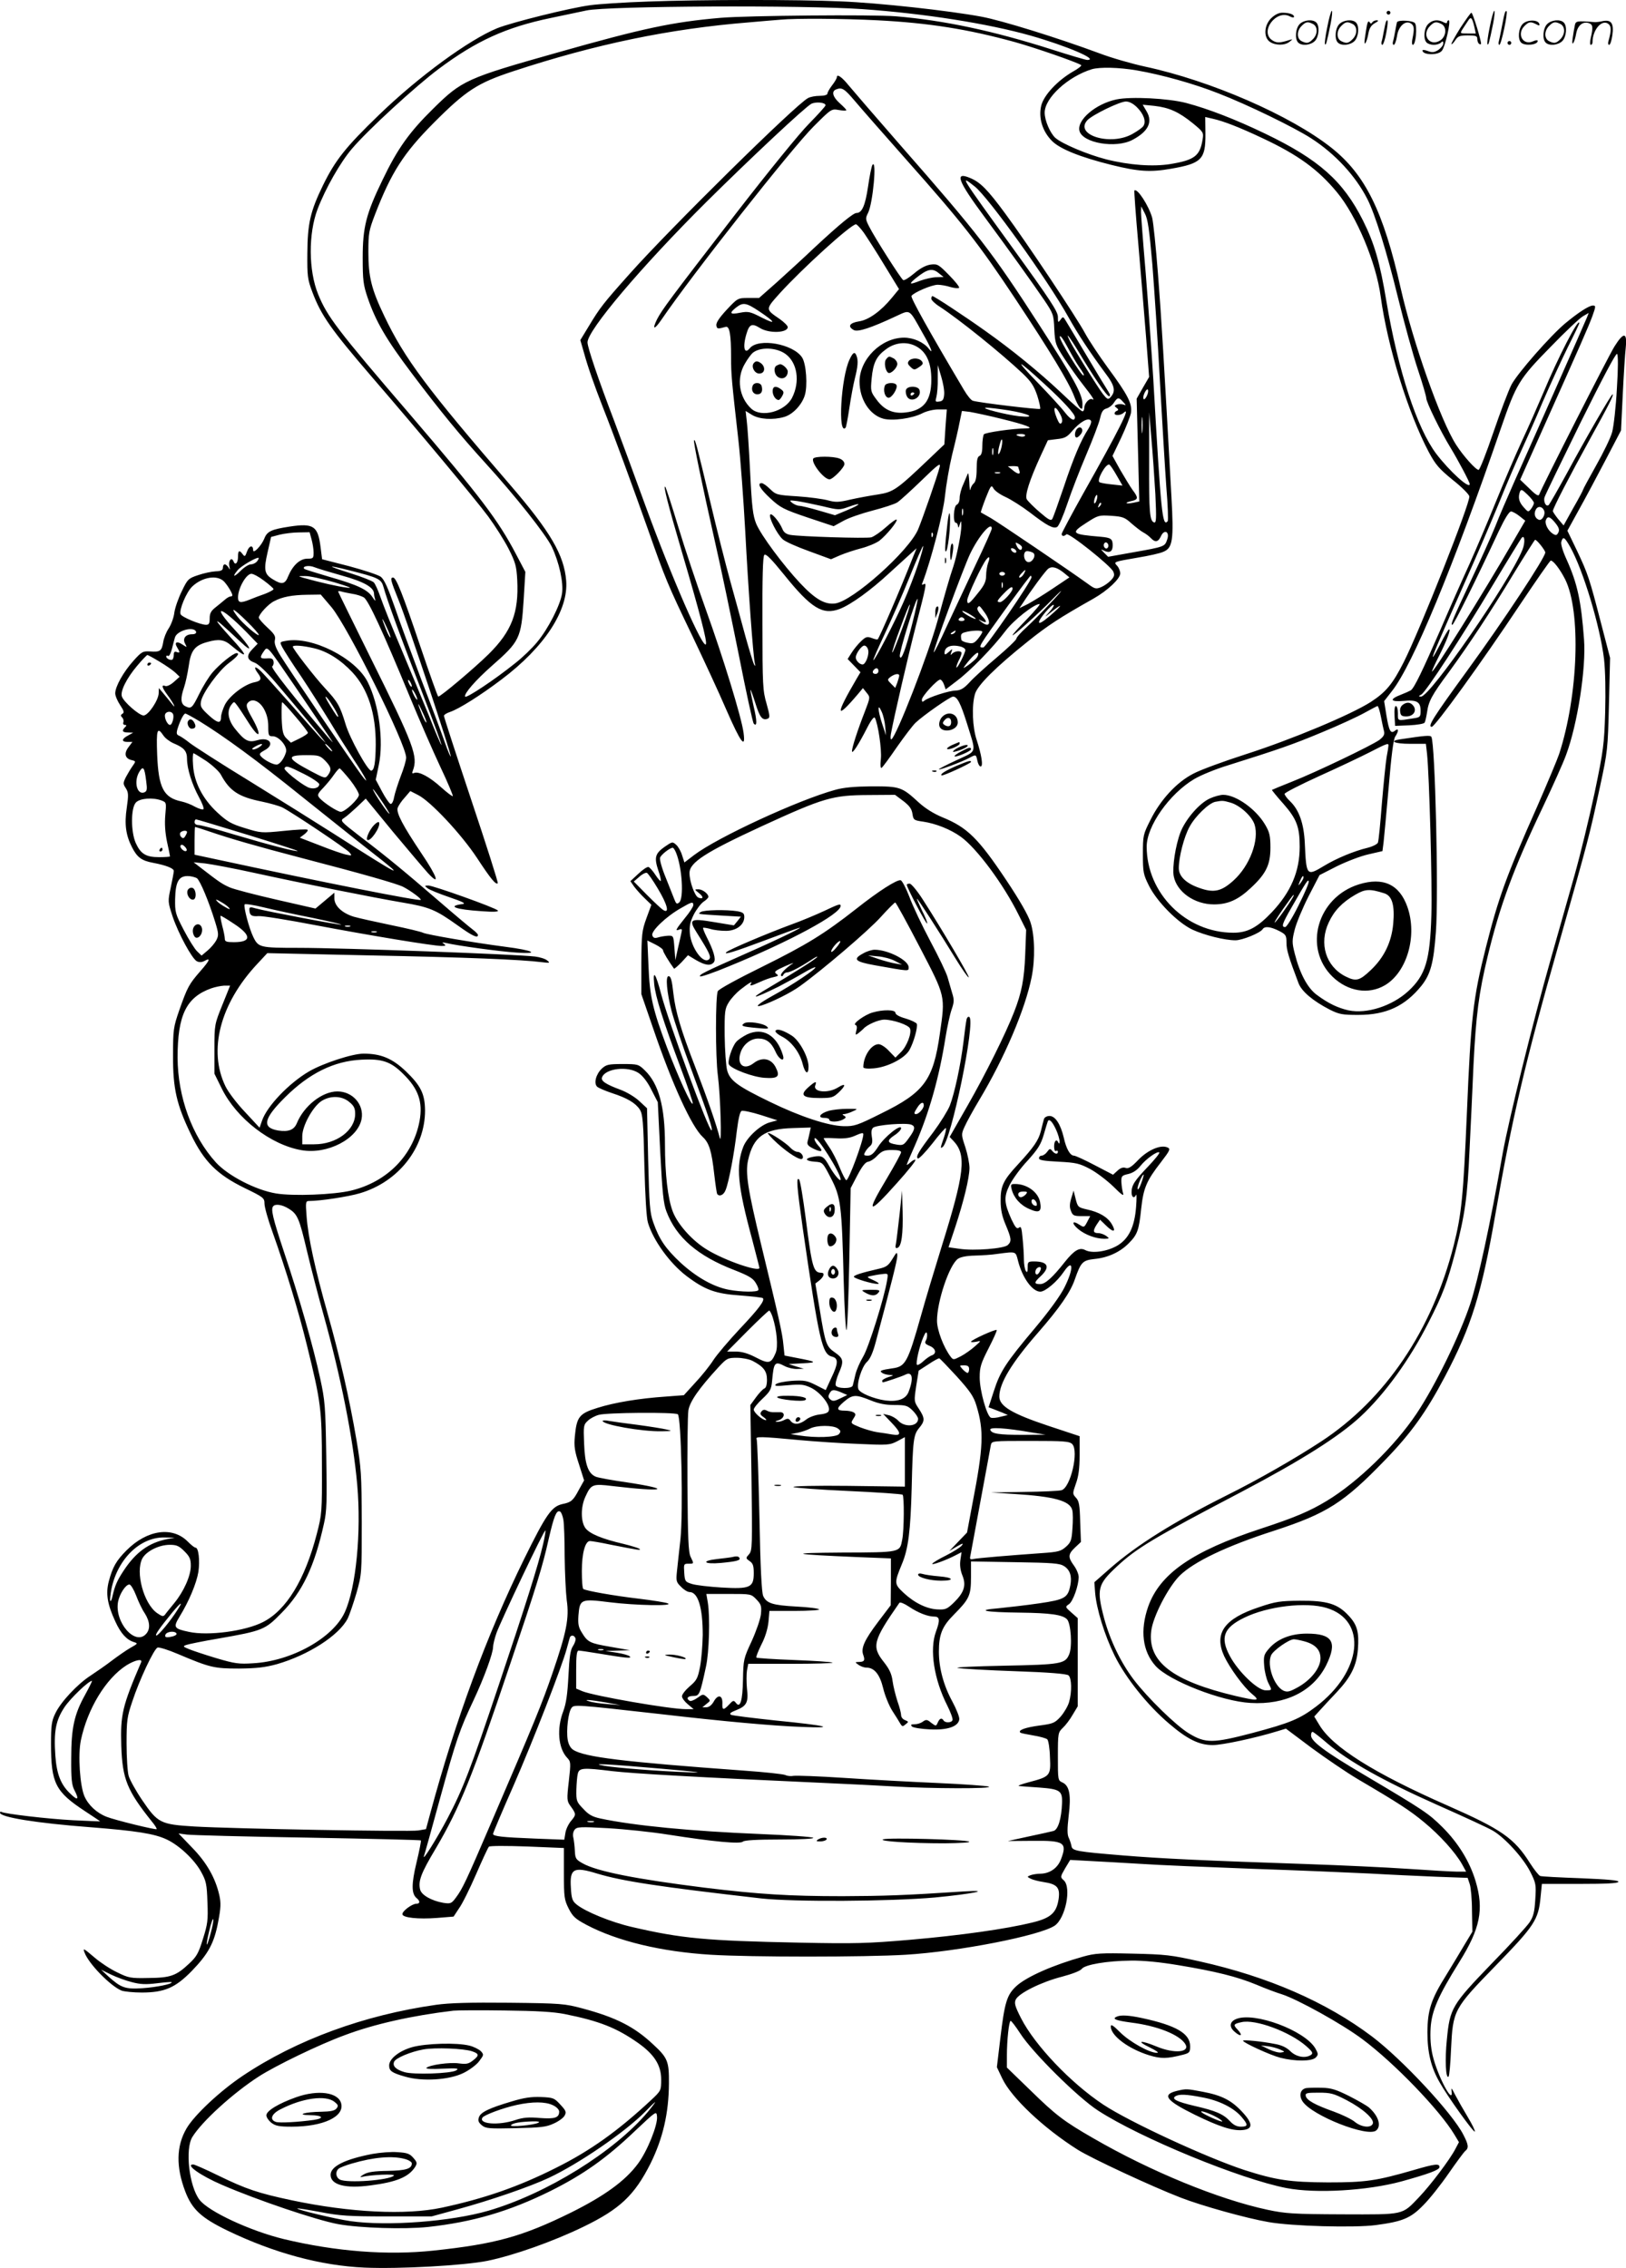 <svg version="1.0" xmlns="http://www.w3.org/2000/svg"
  viewBox="0 0 860.729 1200.537"
 preserveAspectRatio="xMidYMid meet">
<g transform="translate(0,1200.736) scale(0.1,-0.1)"
fill="#000000" stroke="none">
<path d="M3426 11999 c-121 -4 -256 -13 -300 -19 -108 -14 -416 -91 -494 -122
-150 -62 -415 -255 -626 -459 -176 -170 -231 -239 -297 -374 -66 -136 -81
-200 -82 -359 -1 -121 1 -137 27 -206 46 -122 98 -196 312 -445 247 -286 553
-653 618 -741 36 -49 85 -126 108 -171 37 -73 42 -93 46 -165 9 -173 -29 -272
-151 -393 -74 -73 -254 -225 -267 -225 -3 0 -45 118 -94 263 -95 282 -129 367
-145 367 -17 0 -14 -13 30 -122 46 -113 281 -819 275 -825 -2 -2 -16 31 -31
74 -15 43 -70 191 -123 328 -52 138 -117 313 -143 390 -35 100 -55 145 -73
159 -13 10 -89 35 -167 56 l-144 37 -8 64 c-14 112 -37 128 -163 109 -98 -15
-120 -25 -135 -64 -15 -37 -59 -83 -59 -61 0 29 -21 25 -32 -6 -10 -28 -12
-30 -23 -16 -18 25 -25 21 -25 -12 0 -34 -15 -49 -24 -25 -10 25 -28 4 -22
-25 5 -21 4 -23 -4 -8 -6 9 -15 17 -20 17 -6 0 -10 -8 -10 -17 0 -14 -9 -19
-39 -20 -21 -1 -63 -10 -92 -20 -51 -17 -56 -21 -86 -84 -18 -36 -36 -87 -40
-114 -3 -27 -17 -64 -30 -84 -13 -19 -26 -52 -29 -73 -8 -47 -16 -53 -70 -49
-38 2 -44 -1 -88 -50 -53 -59 -96 -136 -96 -172 0 -13 12 -41 26 -62 20 -30
23 -40 12 -46 -10 -6 -10 -11 -1 -20 6 -6 9 -18 6 -25 -3 -8 1 -14 8 -14 10 0
10 -3 1 -12 -19 -19 -14 -28 16 -28 l27 -1 -27 -15 c-35 -18 -36 -34 -3 -34
l26 0 -21 -28 c-25 -33 -18 -60 16 -68 24 -6 24 -6 5 -33 -10 -14 -26 -41 -35
-58 -15 -31 -15 -35 0 -58 14 -22 15 -35 5 -104 -13 -86 -5 -145 28 -209 27
-53 51 -71 112 -82 68 -13 109 -29 109 -43 0 -7 -7 -45 -16 -87 -16 -75 -16
-75 10 -155 31 -91 102 -222 128 -236 12 -6 25 -6 39 1 36 20 31 5 -21 -54
-60 -69 -68 -84 -111 -206 -31 -90 -33 -102 -33 -240 -1 -175 19 -261 95 -418
69 -143 138 -212 283 -283 101 -49 106 -53 106 -83 0 -17 18 -83 41 -146 74
-208 139 -422 184 -605 74 -300 79 -338 79 -630 1 -253 0 -263 -27 -367 -63
-243 -161 -404 -285 -467 -94 -48 -290 -74 -391 -52 -81 17 -85 24 -51 80 50
81 90 177 100 237 9 61 1 129 -15 129 -6 0 -24 15 -41 32 -81 82 -215 63 -324
-46 -55 -55 -74 -89 -94 -164 -17 -65 -8 -121 34 -212 29 -64 60 -98 99 -110
22 -7 21 -8 -18 -30 -23 -13 -67 -44 -99 -68 -31 -24 -82 -59 -112 -79 -69
-44 -160 -141 -188 -202 -19 -39 -22 -64 -22 -160 0 -208 23 -253 180 -356 44
-29 80 -53 80 -54 0 0 -64 2 -142 6 -136 7 -363 34 -380 44 -4 3 -8 1 -8 -4 0
-24 191 -55 479 -77 242 -19 339 -34 404 -65 66 -31 147 -107 182 -172 26 -47
30 -64 33 -160 4 -95 1 -116 -24 -195 -23 -75 -34 -94 -73 -130 -68 -64 -98
-75 -214 -76 -96 -2 -106 0 -167 30 -36 17 -89 52 -118 77 -60 51 -64 53 -55
29 21 -60 139 -180 197 -203 15 -5 63 -10 106 -10 120 0 178 25 265 114 88 91
119 148 140 261 14 73 15 99 6 140 -21 92 -67 173 -144 252 l-72 75 45 -6 c25
-3 312 -11 639 -16 327 -6 597 -12 599 -15 2 -2 -8 -54 -23 -116 -28 -116 -27
-166 0 -189 20 -16 19 -30 -1 -30 -22 0 -74 -38 -74 -55 0 -19 84 -28 185 -20
l86 7 29 44 c17 23 57 104 90 180 33 76 63 141 68 146 5 5 93 5 203 1 l194 -8
0 -135 c0 -124 2 -139 25 -185 22 -43 35 -55 95 -87 163 -86 396 -142 658
-158 211 -13 816 -13 1031 0 281 17 710 101 789 154 57 39 90 202 48 240 -19
17 -19 18 7 63 l27 45 110 -6 c61 -3 180 -10 265 -15 85 -6 351 -17 590 -26
239 -8 518 -20 620 -25 102 -6 260 -13 352 -17 l167 -6 11 -33 c6 -17 12 -81
12 -142 l2 -110 -41 -68 c-22 -38 -66 -110 -97 -161 -81 -129 -99 -186 -100
-303 0 -108 19 -186 65 -266 42 -75 180 -267 186 -260 3 3 -14 38 -38 78 -24
40 -54 93 -67 118 -18 36 -21 39 -18 17 10 -78 -75 83 -100 189 -11 47 -14 94
-11 147 6 90 39 167 151 347 112 179 132 280 87 430 -31 103 -91 201 -175 285
-74 73 -92 86 -416 278 -207 122 -280 177 -280 208 0 10 3 19 8 19 4 0 39 -27
77 -60 114 -97 299 -200 577 -324 142 -63 277 -125 300 -139 64 -37 161 -144
198 -217 31 -61 32 -69 27 -148 -4 -66 -10 -90 -30 -120 -13 -20 -104 -120
-202 -220 -210 -218 -220 -235 -236 -401 -11 -105 -6 -211 9 -196 4 3 10 68
13 143 10 209 13 215 237 445 204 210 226 242 237 362 l7 70 200 0 c139 0 202
3 205 11 3 8 -57 13 -198 19 -111 4 -209 9 -216 12 -8 3 -32 34 -54 68 -83
132 -151 179 -437 305 -389 171 -610 310 -679 428 l-26 43 29 32 c16 18 57 62
92 99 73 78 103 138 110 224 7 91 -3 130 -49 179 -58 63 -114 80 -259 79 -101
-1 -127 -4 -212 -33 -187 -61 -243 -139 -188 -260 29 -62 103 -164 147 -200
46 -38 34 -39 -87 -11 -333 79 -466 181 -446 344 9 75 88 229 150 292 75 74
247 157 502 239 278 91 367 147 587 375 136 140 217 253 316 441 140 265 194
440 266 854 88 508 158 809 335 1430 162 571 163 576 220 840 40 185 41 197
47 435 l6 245 -47 180 c-63 244 -70 264 -128 387 l-51 106 60 109 c33 59 97
179 142 265 l82 157 9 188 c5 103 12 216 16 251 8 82 -11 83 -60 5 -32 -51
-384 -744 -398 -783 -4 -11 -18 -3 -53 32 l-48 46 118 264 c206 460 242 542
264 601 19 53 19 57 3 57 -20 0 -76 -36 -146 -94 -77 -64 -252 -263 -285 -325
-16 -31 -59 -145 -96 -253 -37 -109 -72 -198 -78 -198 -15 0 -82 75 -119 133
-82 127 -229 544 -293 827 -92 409 -188 603 -367 745 -216 171 -638 355 -988
430 -69 15 -177 46 -240 70 -221 82 -517 174 -625 194 -172 32 -542 73 -745
81 -226 10 -728 10 -1024 -1z m1139 -40 c327 -23 663 -76 890 -140 193 -55
366 -129 300 -129 -8 0 -92 25 -186 55 -310 99 -573 155 -826 176 -126 10
-788 4 -928 -8 -255 -22 -410 -55 -865 -184 -482 -136 -505 -147 -658 -298
-125 -123 -188 -211 -267 -376 -87 -179 -105 -251 -105 -411 0 -120 3 -144 26
-212 43 -126 98 -221 234 -401 152 -202 256 -328 386 -471 159 -174 323 -381
355 -447 39 -82 63 -191 54 -248 -9 -61 -74 -188 -132 -257 -26 -32 -79 -83
-118 -113 -107 -86 -259 -187 -263 -175 -6 16 55 86 142 163 147 129 155 145
168 349 l9 148 -50 95 c-94 179 -187 302 -562 740 -385 448 -437 517 -485 635
-51 125 -52 321 -3 450 42 110 121 249 183 321 83 98 338 332 459 422 198 148
356 220 592 269 77 16 163 34 190 40 111 24 1148 29 1460 7z m79 -59 c272 -14
480 -47 727 -115 108 -30 324 -105 352 -122 5 -3 -15 -19 -44 -35 -81 -47
-153 -124 -167 -179 -16 -65 6 -137 57 -188 43 -43 151 -86 316 -127 142 -35
204 -39 313 -20 163 28 184 50 183 185 l-1 89 39 -9 c59 -13 143 -46 266 -104
185 -87 292 -164 392 -285 104 -125 208 -373 232 -554 36 -264 145 -615 254
-821 37 -69 55 -89 127 -148 47 -37 86 -76 88 -87 6 -33 -261 -707 -347 -877
-58 -115 -94 -159 -174 -211 -104 -67 -419 -199 -662 -277 -115 -37 -241 -83
-278 -103 -88 -45 -174 -138 -227 -245 -39 -77 -40 -82 -40 -182 0 -94 2 -106
32 -166 42 -84 152 -196 231 -233 63 -29 170 -56 227 -56 36 0 132 39 144 59
11 17 42 13 86 -9 37 -19 40 -24 40 -63 0 -38 11 -74 63 -212 16 -45 77 -96
166 -142 50 -25 66 -28 151 -28 148 0 247 46 335 155 48 61 64 120 76 285 15
201 -4 999 -24 1032 -6 9 -32 7 -164 -13 -63 -9 -32 -24 51 -24 l84 0 6 -52
c12 -114 28 -687 23 -855 -7 -240 -31 -318 -122 -402 -86 -79 -220 -122 -316
-102 -57 13 -106 36 -167 81 -49 35 -91 112 -118 219 -15 59 -15 70 0 129 9
35 42 114 73 175 l58 112 92 47 c51 25 126 54 167 63 l74 17 6 46 c3 26 15
157 27 292 14 168 25 252 34 267 20 30 20 49 0 33 -23 -19 -32 -4 -46 81 l-12
75 42 54 c109 138 323 654 576 1390 81 235 96 261 262 430 77 80 155 153 172
163 l31 18 -9 -23 c-10 -26 -291 -661 -386 -873 -34 -77 -80 -183 -100 -235
-21 -52 -78 -179 -127 -282 -99 -211 -111 -238 -100 -238 8 0 124 234 247 498
32 67 54 102 64 102 9 -1 29 -12 45 -25 l30 -24 -68 -117 c-151 -262 -426
-701 -426 -681 0 4 16 40 36 79 43 84 68 151 53 143 -5 -4 -25 -38 -44 -76
-20 -38 -37 -69 -40 -69 -5 0 33 89 167 390 58 129 139 318 181 420 41 102 94
226 117 275 23 50 76 168 116 264 41 95 102 227 134 292 33 65 60 122 60 126
-2 33 -114 -185 -190 -368 -29 -68 -80 -185 -115 -259 -34 -74 -95 -216 -135
-315 -40 -99 -104 -250 -142 -335 -39 -85 -108 -241 -153 -346 -96 -220 -139
-309 -157 -321 -7 -4 -31 -15 -52 -23 -63 -24 -57 -39 13 -33 72 7 91 -5 91
-53 0 -31 -3 -34 -37 -39 -89 -14 -83 -16 -83 26 0 22 -5 39 -11 39 -6 0 -9
-21 -7 -52 l3 -53 75 3 c41 2 78 8 81 14 4 6 9 30 13 54 8 59 24 90 116 214
110 151 221 319 344 523 59 97 110 177 112 177 10 0 53 -55 54 -67 0 -27 -221
-362 -415 -628 -179 -246 -210 -295 -186 -295 17 0 262 338 468 648 85 127
158 232 162 232 14 0 49 -46 76 -99 85 -170 70 -613 -32 -926 -9 -27 -61 -151
-115 -275 -165 -371 -206 -485 -272 -746 -68 -269 -80 -373 -101 -879 -19
-442 -28 -534 -70 -701 -114 -448 -362 -814 -700 -1036 -139 -91 -334 -203
-505 -288 -277 -139 -471 -260 -614 -385 l-83 -73 4 -54 c7 -87 50 -226 103
-334 59 -119 174 -263 288 -360 98 -84 160 -114 232 -114 50 0 224 37 341 73
l46 14 136 -102 c75 -55 185 -130 244 -165 218 -128 276 -166 351 -228 84 -69
165 -159 201 -222 l22 -40 -48 0 c-26 0 -145 7 -263 15 -118 8 -357 19 -530
25 -535 18 -773 29 -978 46 -242 20 -266 24 -270 49 -2 11 -8 30 -14 43 -9 17
-9 47 -1 117 14 111 4 160 -33 177 -24 11 -24 13 -24 138 0 123 1 127 26 151
14 13 38 44 52 69 l27 45 0 233 0 234 -34 30 c-33 29 -33 30 -12 44 21 15 51
98 51 144 0 14 -11 41 -25 60 -32 44 -32 60 6 96 l31 29 -4 106 c-2 89 -6 111
-22 128 -19 21 -19 22 -1 74 14 38 20 79 20 152 l0 100 -166 55 c-192 64 -259
104 -259 155 0 70 65 178 204 337 116 133 173 216 196 284 32 91 41 100 104
107 71 7 134 36 180 82 47 47 55 69 67 185 12 109 28 147 105 246 47 61 51 70
35 77 -35 17 -103 -12 -154 -64 -37 -39 -53 -49 -68 -44 -14 5 -28 0 -44 -15
l-23 -21 -96 50 c-53 28 -103 51 -111 51 -20 0 -41 36 -54 96 -17 71 -45 114
-75 114 -15 0 -27 -7 -30 -17 -3 -10 -10 -38 -16 -63 -13 -50 -38 -86 -121
-176 -78 -84 -93 -115 -92 -194 0 -47 8 -83 27 -127 30 -72 32 -86 11 -106
-19 -19 -179 -32 -257 -20 l-57 8 35 105 c45 137 75 259 76 314 0 24 -10 74
-22 111 -22 66 -22 68 -4 108 10 23 45 87 78 142 134 224 243 480 277 650 19
94 17 220 -6 290 -12 38 -58 118 -126 220 -150 225 -208 282 -340 336 -46 19
-91 47 -126 79 -89 82 -99 85 -248 85 -93 -1 -149 -6 -195 -19 -196 -54 -622
-251 -746 -345 l-51 -39 -12 37 c-6 21 -20 46 -31 56 -20 18 -21 18 -63 -11
-49 -35 -55 -56 -32 -125 10 -28 15 -52 13 -55 -3 -2 -16 13 -29 33 -13 20
-29 38 -36 41 -7 2 -31 -14 -54 -36 l-42 -39 20 -29 c12 -16 37 -44 56 -62
l35 -34 -26 -71 c-24 -66 -26 -85 -27 -237 l0 -165 62 -180 c100 -294 204
-522 263 -576 34 -32 47 -73 61 -199 6 -52 13 -98 15 -102 11 -17 35 -7 45 20
17 41 46 195 59 310 9 71 17 105 26 109 8 3 54 -7 102 -22 l87 -28 -37 -10
c-50 -12 -122 -77 -143 -129 -40 -102 -31 -205 46 -489 21 -81 39 -150 39
-153 0 -24 -181 38 -275 95 -79 47 -158 135 -184 204 -26 68 -41 199 -41 355
0 199 -33 320 -106 391 -34 33 -37 34 -119 34 -74 0 -86 -3 -109 -24 -31 -29
-44 -78 -25 -96 8 -7 43 -22 79 -34 80 -26 124 -52 147 -87 15 -24 19 -62 24
-293 4 -159 11 -282 19 -306 28 -94 116 -215 204 -282 98 -74 154 -94 284
-103 63 -5 116 -11 120 -14 12 -12 -20 -55 -121 -162 -58 -62 -121 -136 -140
-165 -19 -30 -62 -84 -96 -120 l-61 -67 -92 -7 c-148 -10 -276 -32 -365 -60
-97 -30 -110 -47 -120 -150 -5 -55 -1 -79 22 -149 l27 -85 -29 -52 c-29 -55
-40 -64 -85 -73 -58 -13 -86 -53 -203 -290 -200 -408 -362 -848 -497 -1346
l-23 -85 -40 -7 c-46 -8 -980 9 -1187 21 -178 11 -193 18 -275 139 -34 50 -66
108 -72 129 -6 21 -11 98 -11 172 0 121 3 141 30 221 38 116 115 279 134 286
8 3 57 -12 108 -34 170 -72 192 -77 323 -77 94 1 137 6 200 23 167 48 329 152
375 241 10 20 31 82 47 136 28 99 28 103 28 375 -1 254 -3 287 -28 435 -38
223 -88 440 -152 667 -67 236 -104 406 -112 516 -6 76 -5 82 13 82 59 0 209
23 269 41 204 60 345 240 345 438 -1 88 -22 131 -102 208 -72 68 -131 93 -224
93 -59 0 -214 -51 -288 -94 -106 -62 -223 -184 -249 -261 l-13 -37 -77 83
c-43 45 -89 106 -103 135 -93 190 -30 437 167 648 l54 58 545 -12 c505 -10
800 -22 910 -36 41 -5 43 -4 27 9 -10 9 -40 18 -65 21 -98 12 -1015 46 -1252
46 -204 0 -212 2 -239 57 -23 47 -53 162 -46 173 3 4 49 -3 102 -16 54 -13
169 -38 256 -55 86 -18 156 -34 153 -36 -4 -4 -400 71 -453 86 -26 8 -33 7
-33 -4 0 -32 11 -40 48 -37 20 2 156 -20 302 -48 279 -53 623 -110 668 -110
22 0 24 2 12 11 -12 8 -10 9 10 5 56 -14 289 -46 374 -51 129 -9 90 12 -62 31
-168 22 -413 64 -433 74 -9 5 -84 23 -167 40 -82 17 -172 37 -200 45 -61 19
-102 57 -102 97 l0 30 -50 -42 -50 -42 -206 47 c-114 26 -225 55 -248 65 -40
18 -54 27 -147 99 l-44 34 60 -6 c33 -4 152 -26 265 -51 266 -58 622 -129 780
-156 143 -24 176 -38 291 -120 79 -57 109 -71 109 -52 0 5 -13 18 -29 30 -16
12 -96 79 -178 150 -181 156 -275 234 -416 341 -107 83 -108 84 -85 99 13 8
43 35 68 58 l46 44 146 -178 c81 -97 164 -195 184 -217 66 -71 49 -19 -35 105
-99 148 -134 214 -126 241 4 11 20 36 37 54 l30 35 41 -21 c66 -33 228 -206
312 -333 72 -110 100 -144 110 -134 3 3 -60 201 -140 440 -80 240 -145 440
-145 446 0 6 15 15 33 21 47 16 160 87 271 171 229 172 356 368 343 524 -11
135 -83 259 -296 506 -441 511 -559 668 -667 895 -68 142 -84 207 -84 339 0
98 3 114 34 195 87 226 153 328 311 487 172 173 233 212 421 274 438 144 828
225 1249 259 72 6 146 13 165 14 79 8 337 6 514 -3z m1372 -265 c134 -23 305
-71 434 -122 155 -60 401 -180 491 -238 127 -82 235 -199 297 -321 41 -80 103
-280 162 -521 33 -134 80 -305 105 -380 25 -75 45 -144 45 -153 0 -22 76 -177
128 -262 40 -66 102 -182 102 -193 0 -29 -106 67 -177 160 -102 135 -202 440
-264 807 -34 206 -64 308 -124 428 -105 209 -233 323 -518 460 -156 75 -300
131 -417 162 -95 25 -295 35 -370 19 -110 -23 -210 -109 -196 -166 16 -65 193
-95 281 -48 83 44 108 94 75 150 l-21 36 61 -6 c79 -9 130 -32 204 -92 56 -46
58 -49 52 -86 -14 -87 -43 -109 -170 -130 -92 -15 -218 -6 -341 25 -100 26
-233 82 -269 114 -27 25 -56 91 -56 133 0 78 123 191 250 230 42 12 142 10
236 -6z m3 -196 c35 -35 49 -74 34 -98 -5 -9 -32 -28 -59 -43 -116 -65 -309
-5 -238 73 26 28 171 99 204 99 18 0 39 -11 59 -31z m2540 -1489 c-5 -96 -17
-200 -25 -230 -8 -30 -47 -110 -85 -177 -38 -68 -69 -125 -69 -128 0 -3 -23
-47 -52 -97 l-51 -92 -29 34 c-15 19 -28 38 -28 42 0 14 89 186 197 382 98
177 128 236 119 236 -7 0 -148 -244 -240 -415 -48 -88 -92 -164 -97 -170 -14
-14 -30 15 -23 40 3 11 89 188 190 394 116 234 188 371 194 365 6 -6 6 -75 -1
-184z m-439 -605 c0 -6 -7 -20 -15 -31 -15 -19 -16 -18 -40 9 -25 28 -30 51
-19 82 6 14 12 11 40 -16 19 -18 34 -38 34 -44z m54 -41 c8 -22 -12 -54 -28
-48 -21 8 -28 32 -16 54 11 21 35 17 44 -6z m60 -66 c19 -24 22 -36 15 -50 -8
-15 -13 -16 -29 -6 -25 16 -44 53 -37 72 9 24 23 19 51 -16z m-6585 -85 c6
-21 11 -53 11 -70 0 -31 -2 -33 -33 -33 -39 0 -77 -35 -101 -92 -17 -44 -34
-47 -82 -17 -45 27 -49 50 -27 145 l18 79 45 12 c25 6 71 12 102 12 l57 1 10
-37z m6410 -56 c-69 -170 -489 -778 -537 -777 -15 1 -14 2 2 11 25 15 211 300
381 584 76 127 143 236 149 244 17 22 21 -23 5 -62z m253 15 c69 -123 158
-420 179 -593 7 -64 9 -171 6 -283 -5 -167 -9 -200 -55 -421 -28 -132 -76
-330 -107 -440 -31 -110 -87 -308 -125 -441 -97 -341 -223 -853 -255 -1029
-68 -386 -129 -667 -172 -799 -56 -168 -184 -431 -284 -581 -115 -172 -310
-362 -475 -462 -91 -55 -168 -88 -351 -148 -362 -119 -533 -238 -595 -412 -44
-126 -30 -237 39 -314 71 -79 350 -188 503 -196 185 -11 331 62 400 199 61
124 34 168 -102 168 -87 0 -158 -29 -202 -81 -25 -29 -28 -39 -24 -89 2 -30
12 -70 21 -89 22 -43 22 -41 -14 -41 -42 0 -145 99 -189 182 -52 97 -33 149
76 202 124 61 327 85 436 52 218 -65 189 -337 -55 -522 -87 -66 -138 -87 -337
-140 -209 -55 -249 -55 -335 -3 -68 40 -221 190 -294 286 -68 90 -124 206
-156 323 -41 156 -35 180 67 275 105 98 194 151 663 397 315 166 511 290 625
395 130 120 263 304 362 500 75 146 100 214 142 374 51 198 64 289 75 539 6
124 16 326 21 450 13 261 28 381 75 575 64 266 136 463 292 790 52 110 108
234 123 276 60 160 107 460 95 613 -15 202 -35 294 -91 419 -22 48 -33 85 -29
97 9 30 17 25 47 -28z m-6952 -77 c-7 -8 -21 -15 -32 -15 -11 0 -35 -15 -54
-34 -36 -36 -47 -34 -16 3 17 22 104 72 111 65 2 -2 -2 -10 -9 -19z m452 -75
c115 -32 168 -62 168 -96 0 -7 3 -21 6 -31 3 -10 -3 -4 -14 13 -26 40 -78 65
-232 109 -68 20 -126 38 -129 41 -14 14 25 21 53 9 17 -7 84 -27 148 -45z m31
30 c166 -42 175 -47 188 -93 17 -63 89 -261 206 -561 57 -148 102 -270 100
-272 -2 -2 -32 67 -66 154 -35 86 -102 247 -148 357 -47 110 -95 231 -108 269
-13 37 -29 74 -37 81 -7 7 -62 29 -123 48 -126 40 -130 46 -12 17z m-446 -56
c27 -20 49 -40 51 -44 2 -4 -19 -16 -45 -26 -26 -9 -63 -23 -82 -31 -48 -19
-61 -17 -61 12 0 48 43 125 71 125 10 0 40 -16 66 -36z m373 -9 c82 -25 101
-33 65 -28 -44 5 -141 27 -230 52 -29 9 -29 9 10 9 22 1 92 -15 155 -33z
m-583 3 c20 -22 43 -61 43 -72 0 -3 -4 -6 -10 -6 -5 0 -18 -7 -27 -15 -10 -9
-33 -27 -50 -41 -26 -20 -33 -33 -33 -60 0 -27 -4 -34 -19 -34 -31 0 -129 41
-135 56 -9 23 31 118 62 147 54 51 134 63 169 25z m678 -64 c22 -3 49 -12 61
-19 24 -15 102 -184 240 -518 52 -126 126 -296 165 -379 39 -82 68 -152 66
-155 -3 -2 -31 19 -62 47 -61 55 -117 85 -142 76 -11 -5 -13 -2 -8 11 29 76 8
133 -227 606 -92 186 -168 341 -168 343 0 3 8 3 18 0 9 -3 35 -8 57 -12z
m-110 -71 c87 -105 395 -726 395 -796 0 -15 -13 -59 -29 -99 -15 -40 -31 -90
-35 -111 -4 -23 -12 -37 -19 -35 -7 3 -27 32 -45 66 l-33 62 16 77 c27 129 1
322 -59 441 -64 126 -296 243 -432 217 -34 -6 -34 -6 -19 -35 8 -15 52 -85 99
-153 46 -69 114 -177 152 -239 37 -62 94 -152 126 -201 63 -94 90 -148 41 -82
-53 72 -392 571 -428 631 -26 42 -34 66 -30 83 5 20 -2 32 -39 66 -25 23 -46
47 -46 53 0 17 50 72 81 87 43 23 96 33 176 34 l71 1 57 -67z m-450 -132 l59
-61 -28 -29 c-34 -35 -29 -57 13 -72 17 -6 62 -48 108 -102 82 -96 225 -267
252 -302 l15 -20 -21 20 c-11 11 -83 92 -160 180 -78 88 -152 171 -167 184
-28 26 -35 17 -11 -15 22 -29 18 -41 -17 -48 -53 -10 -134 -72 -158 -120 -11
-23 -20 -52 -20 -64 0 -37 -18 -34 -66 10 -40 37 -45 46 -40 73 9 46 94 163
148 203 45 34 59 52 40 52 -17 0 -89 -58 -126 -101 -21 -24 -53 -77 -72 -116
-37 -75 -42 -80 -75 -63 -23 13 -24 43 -5 98 8 23 19 74 25 114 11 82 32 109
99 127 59 17 89 13 124 -17 94 -79 93 -60 -2 42 -38 42 -70 79 -70 83 0 7 28
-18 123 -107 73 -69 55 -29 -28 61 -130 141 -81 133 60 -10z m2 57 c35 -34 63
-66 63 -71 0 -13 -86 60 -115 99 -40 53 -17 40 52 -28z m760 -85 c-3 -2 -12
15 -22 39 -28 69 -27 78 0 19 14 -29 24 -55 22 -58z m-1029 30 c2 -8 -6 -13
-21 -13 -35 0 -52 -23 -37 -50 11 -21 11 -21 -15 -4 -30 20 -44 11 -27 -16 16
-26 15 -31 -3 -24 -10 4 -15 0 -15 -13 0 -11 -3 -22 -6 -26 -8 -8 -34 3 -34
15 0 5 4 7 10 3 5 -3 14 14 20 37 6 24 13 51 16 61 11 37 101 61 112 30z m624
-87 c70 -16 141 -61 203 -127 83 -89 125 -219 124 -384 -1 -96 -8 -136 -24
-137 -18 -2 -115 174 -136 247 -29 95 -41 117 -109 190 -55 59 -170 208 -170
219 0 10 53 6 112 -8z m-101 -201 c67 -99 142 -209 166 -245 44 -65 45 -65 6
-21 -172 201 -302 365 -292 371 6 4 9 16 7 26 -3 15 -11 18 -36 16 -36 -2 -39
4 -16 37 21 29 14 37 165 -184z m-715 129 c32 -19 69 -45 82 -57 l23 -22 -30
-27 c-18 -16 -37 -25 -46 -22 -22 9 -18 -8 11 -47 33 -44 52 -84 22 -45 -13
16 -33 41 -45 55 l-22 26 -1 -26 c0 -37 -55 -119 -80 -119 -23 0 -106 72 -115
101 -9 27 25 96 81 162 26 31 51 57 54 57 4 0 33 -16 66 -36z m1334 -129 c0
-5 -5 -3 -10 5 -5 8 -10 20 -10 25 0 6 5 3 10 -5 5 -8 10 -19 10 -25z m29 -70
c0 -5 -6 1 -14 15 -8 14 -14 30 -14 35 0 6 6 -1 14 -15 8 -14 14 -29 14 -35z
m-449 -32 c17 -26 30 -52 30 -57 0 -11 -12 6 -49 67 -33 54 -16 46 19 -10z
m-363 -18 c15 -27 23 -57 23 -92 0 -49 2 -53 24 -53 33 0 79 -55 70 -84 -10
-35 -34 -66 -50 -66 -20 0 -67 25 -83 44 -10 12 -7 17 18 31 59 30 29 74 -37
54 -47 -14 -67 -3 -119 62 -36 46 -43 92 -19 125 15 19 15 19 30 -1 9 -11 37
-54 63 -95 58 -91 72 -71 18 26 -30 53 -34 68 -24 80 22 27 61 13 86 -31z
m168 -42 c36 -42 65 -80 65 -85 0 -4 -20 -18 -45 -30 l-45 -22 -23 22 c-19 19
-23 36 -26 107 -1 47 0 85 3 85 3 0 35 -34 71 -77z m692 -30 c-3 -2 -12 15
-22 39 -28 69 -27 78 0 19 14 -29 24 -55 22 -58z m5053 30 c6 -32 14 -68 17
-79 3 -16 -4 -27 -26 -44 -43 -30 -334 -170 -461 -220 -58 -23 -106 -43 -107
-44 -1 -1 26 -35 62 -75 69 -79 85 -121 85 -226 0 -130 -46 -239 -148 -347
-76 -80 -128 -108 -203 -108 -250 0 -459 208 -459 456 0 108 120 279 251 357
35 21 116 54 179 73 267 84 343 110 498 175 90 37 191 84 225 103 34 19 65 35
69 36 4 0 12 -26 18 -57z m-6395 16 c9 -13 -3 -59 -15 -59 -14 0 -32 39 -26
56 6 16 32 19 41 3z m142 -40 c130 -80 300 -204 548 -404 138 -110 300 -240
362 -288 191 -149 166 -137 -202 98 -88 56 -286 180 -440 275 -154 94 -298
187 -320 204 -22 18 -48 35 -57 39 -13 5 -15 12 -9 34 13 43 33 83 42 83 5 0
39 -19 76 -41z m-192 -75 c9 -14 33 -32 53 -41 56 -23 72 -41 72 -83 0 -51 26
-134 63 -202 17 -31 28 -60 24 -64 -4 -4 -24 2 -45 13 -20 12 -53 24 -72 28
-94 20 -121 72 -128 247 -5 134 0 151 33 102z m511 -59 c-11 -8 -27 -15 -35
-15 -10 1 -7 6 9 15 33 19 50 18 26 0z m369 -5 c10 -11 16 -20 13 -20 -3 0
-13 9 -23 20 -10 11 -16 20 -13 20 3 0 13 -9 23 -20z m5605 12 c0 -5 -4 -33
-10 -63 -5 -30 -16 -140 -25 -245 -8 -105 -17 -198 -21 -207 -3 -8 -28 -21
-57 -28 -70 -17 -162 -55 -228 -95 -93 -56 -94 -54 -102 121 -5 103 -30 175
-78 221 -16 15 -29 33 -29 39 0 6 82 48 183 94 100 45 220 102 267 126 89 46
100 50 100 37z m-6258 -83 c33 -23 68 -55 77 -72 47 -87 94 -118 218 -143 43
-9 92 -23 108 -31 53 -27 340 -219 355 -238 14 -17 13 -18 -15 -12 -17 3 -79
24 -139 48 l-109 42 24 18 c13 10 21 21 17 24 -3 4 -60 1 -126 -6 -119 -12
-122 -11 -206 15 -73 22 -94 35 -145 82 -78 72 -124 161 -129 251 -3 34 -1 63
2 63 4 0 34 -19 68 -41z m629 2 c32 -33 36 -48 15 -77 -14 -18 -16 -18 -88 20
-130 69 -135 86 -27 86 65 0 73 -2 100 -29z m-947 -109 c6 -44 4 -53 -10 -59
-39 -15 -57 57 -27 108 21 35 28 25 37 -49z m836 38 c44 -22 80 -47 80 -54 0
-21 -35 -29 -62 -15 -44 22 -128 91 -122 100 9 15 20 11 104 -31z m243 -31
c26 -33 47 -69 47 -79 0 -21 -73 -90 -96 -90 -17 0 -93 49 -114 75 -11 14 -9
21 22 53 19 20 45 52 57 70 12 17 25 32 29 32 4 -1 28 -28 55 -61z m177 -126
c28 -43 40 -64 25 -48 -28 33 -87 125 -80 125 2 0 27 -35 55 -77z m2752 14
c32 -25 44 -41 48 -67 5 -33 7 -35 57 -42 67 -10 145 -41 199 -80 85 -61 227
-253 306 -413 l40 -80 -5 -130 c-5 -131 -19 -203 -59 -305 -45 -116 -153 -332
-245 -493 l-96 -168 21 -22 c69 -74 58 -170 -63 -557 -35 -113 -85 -278 -110
-368 -70 -248 -82 -269 -152 -278 -61 -9 -70 -13 -53 -24 8 -6 26 -10 40 -11
23 -1 22 -2 -7 -11 -18 -6 -33 -15 -33 -19 0 -5 1 -9 3 -9 11 1 100 31 118 40
39 21 47 -18 18 -92 -15 -37 -57 -52 -122 -44 -62 9 -135 39 -143 60 -11 28
18 118 44 143 18 16 33 50 49 111 83 311 113 430 113 452 -1 22 -3 21 -26 -17
-22 -36 -32 -43 -77 -53 -87 -20 -127 -33 -127 -41 0 -9 100 -39 127 -38 10 0
2 8 -22 19 -38 17 -39 18 -15 23 14 3 40 8 59 10 33 4 33 4 27 -32 -14 -91
-99 -360 -127 -405 -16 -27 -35 -69 -41 -95 -6 -25 -12 -52 -14 -58 -5 -18
-83 -17 -90 1 -3 8 4 36 15 62 29 65 27 80 -19 112 -46 32 -51 44 -81 229
l-23 136 22 17 c24 20 29 40 10 40 -42 1 -49 23 -83 289 -14 107 -29 199 -35
205 -16 16 -12 -36 19 -255 88 -607 103 -670 156 -683 34 -9 33 -35 -5 -114
l-29 -63 -53 27 c-46 23 -60 26 -126 22 -40 -3 -78 -11 -85 -18 -10 -10 3 -11
66 -5 67 6 83 4 121 -14 48 -24 100 -88 94 -118 -2 -13 -15 -19 -49 -23 -25
-3 -58 -15 -73 -28 -34 -26 -64 -28 -81 -6 -9 13 -16 14 -33 5 -11 -6 -29 -11
-39 -10 -12 1 -10 3 7 8 30 8 40 40 13 43 -10 0 -26 0 -36 0 -10 -1 -27 2 -37
8 -13 7 -21 6 -29 -4 -9 -11 -7 -18 11 -30 12 -9 18 -16 12 -16 -18 0 -64 40
-64 56 0 8 21 34 46 57 40 38 47 49 51 93 9 102 14 108 69 79 16 -8 45 -15 64
-14 l35 1 -40 12 -40 13 75 4 c79 4 75 8 -36 29 l-61 12 -6 57 c-5 60 -26 151
-118 531 -71 294 -84 378 -69 446 28 125 85 166 238 170 l94 3 -6 -27 c-3 -15
-8 -36 -11 -47 -4 -16 3 -24 31 -38 45 -22 55 -15 25 17 -13 14 -21 30 -19 37
8 23 138 -183 138 -217 0 -15 -33 23 -58 67 -31 56 -41 62 -88 53 -47 -9 -42
-22 9 -26 42 -3 42 -3 85 -86 53 -102 58 -142 68 -540 4 -150 11 -269 15 -265
5 5 11 175 15 380 l7 371 36 69 c25 47 42 69 57 71 12 2 34 16 49 33 24 24 37
29 77 29 32 0 48 -4 48 -12 0 -7 -34 -69 -75 -138 -115 -191 -100 -197 54 -24
57 63 100 118 97 121 -3 4 -15 -2 -26 -12 -11 -10 -20 -16 -20 -13 0 3 20 50
44 104 75 171 128 360 161 569 9 55 23 121 32 147 14 41 15 52 3 90 -7 24 -18
61 -24 83 -6 22 -47 108 -91 190 -44 83 -94 188 -111 235 -18 47 -39 86 -46
88 -20 4 -115 -56 -235 -151 -172 -135 -264 -191 -500 -308 -128 -63 -227
-117 -233 -128 -13 -24 -13 -349 0 -446 14 -107 22 -380 10 -330 -19 73 -62
198 -131 378 -74 191 -103 289 -114 383 -8 74 -14 94 -26 94 -17 0 -9 -86 16
-184 14 -52 60 -191 104 -308 93 -252 115 -318 108 -324 -12 -12 -231 581
-267 721 -28 108 -45 134 -37 55 6 -67 47 -196 138 -439 38 -101 68 -189 66
-195 -6 -16 -79 146 -137 299 -75 200 -91 271 -97 427 l-6 137 42 -21 c22 -11
41 -25 41 -31 0 -9 29 -57 58 -97 2 -2 19 13 39 33 l35 38 43 -26 c49 -28 77
-32 94 -11 12 15 -1 61 -39 135 -12 24 -20 45 -18 47 3 2 20 -1 39 -6 18 -6
55 -10 82 -10 55 0 97 32 97 73 0 20 -6 25 -37 31 -58 9 -176 7 -193 -4 -18
-12 -22 -11 109 -19 l103 -6 -18 -23 -19 -23 -103 17 c-130 22 -139 16 -92
-58 65 -103 76 -126 64 -138 -30 -30 -95 59 -102 136 -3 40 1 61 21 101 14 27
37 57 51 67 14 9 26 21 26 26 0 16 -31 40 -53 40 -22 0 -21 -1 3 -20 26 -20
24 -35 -3 -24 -19 7 -47 85 -47 130 0 56 84 110 385 249 327 150 372 163 562
164 l141 1 44 -33z m-3927 3 c26 -10 26 -11 20 -77 -4 -46 -1 -92 9 -141 9
-40 16 -75 16 -78 0 -2 -26 -4 -58 -4 -69 0 -97 17 -123 74 -27 60 -27 188 1
216 22 22 90 27 135 10z m457 -182 c147 -45 266 -84 264 -85 -6 -6 -152 32
-337 87 -92 28 -176 50 -188 50 -12 0 -21 6 -21 15 0 8 3 15 8 15 4 0 127 -37
274 -82z m-201 17 c108 -37 247 -77 484 -139 323 -84 505 -136 539 -153 39
-20 99 -64 93 -69 -8 -8 -524 94 -1094 217 l-103 22 0 73 c0 41 1 74 3 74 2 0
37 -11 78 -25z m-121 -2 c0 -5 -5 -15 -10 -23 -7 -11 -12 -12 -21 -3 -6 6 -8
16 -5 22 8 12 36 15 36 4z m-3 -99 c-9 -10 -38 16 -31 28 4 6 13 4 22 -6 9 -8
13 -19 9 -22z m2592 -11 c32 -79 42 -242 16 -263 -12 -10 -16 -7 -25 16 -6 16
-27 68 -46 116 -20 48 -33 95 -30 105 5 16 51 52 67 53 4 0 12 -12 18 -27z
m-97 -189 c50 -83 63 -133 31 -115 -10 5 -49 42 -88 81 l-70 71 29 25 c15 14
33 23 40 21 6 -2 32 -39 58 -83z m-2439 54 c17 -14 62 -121 96 -231 19 -62 19
-71 6 -97 -8 -15 -29 -40 -46 -54 l-32 -27 -23 22 c-13 12 -45 63 -71 113 -45
86 -47 95 -46 165 2 90 19 121 66 121 18 0 41 -6 50 -12z m5857 4 c0 -5 -7
-17 -15 -28 -14 -18 -14 -17 -4 9 12 27 19 34 19 19z m-26 -147 c-31 -63 -63
-115 -71 -115 -22 0 -15 19 34 104 80 140 87 150 91 138 2 -7 -22 -64 -54
-127z m-30 43 c-25 -43 -86 -128 -96 -134 -6 -4 13 27 42 69 30 43 55 77 57
77 2 0 1 -6 -3 -12z m-5631 -57 c8 -9 0 -8 -21 5 -19 10 -39 25 -45 33 -8 9 0
8 21 -5 19 -10 39 -25 45 -33z m2457 15 c0 -8 -20 -39 -45 -69 -49 -61 -53
-70 -29 -60 14 5 16 2 11 -18 -3 -13 -11 -51 -19 -84 l-13 -60 -5 65 c-5 65
-5 65 -35 64 -16 -1 -40 -5 -52 -9 -17 -5 -25 -3 -30 11 -8 22 73 100 151 144
58 34 66 36 66 16z m1198 -221 c139 -267 136 -257 107 -460 -35 -246 -82 -310
-313 -423 -124 -62 -140 -67 -196 -66 -82 2 -229 50 -391 129 -171 83 -211
112 -226 167 -6 24 -12 106 -13 183 -1 130 1 143 22 177 13 21 40 50 60 66 49
38 67 48 58 34 -10 -16 -3 -15 46 7 24 11 56 23 73 26 26 6 28 8 14 18 -13 10
-6 16 45 39 34 15 53 22 42 15 -37 -24 -69 -57 -61 -65 4 -4 10 -1 12 6 3 6
11 12 19 12 17 0 70 28 128 66 21 14 35 21 32 16 -6 -11 -131 -89 -253 -161
-115 -67 -89 -64 49 4 40 21 99 53 131 72 32 19 61 33 63 30 7 -7 -122 -94
-218 -146 -80 -44 -110 -69 -67 -56 54 17 155 67 203 102 120 86 368 298 430
368 37 41 71 75 75 75 4 0 62 -106 129 -235z m-3632 124 c96 -62 97 -99 2 -99
-39 0 -48 3 -48 18 0 10 -6 41 -14 70 -7 29 -11 52 -8 52 3 0 34 -18 68 -41z
m617 -16 c-7 -2 -19 -2 -25 0 -7 3 -2 5 12 5 14 0 19 -2 13 -5z m140 -30 c-7
-2 -19 -2 -25 0 -7 3 -2 5 12 5 14 0 19 -2 13 -5z m2433 -83 c-14 -17 -26 -26
-26 -19 0 15 41 61 48 54 2 -2 -7 -18 -22 -35z m-3249 -302 c-41 -102 -42
-104 -42 -233 l0 -131 39 -79 c78 -158 259 -298 422 -326 137 -24 298 60 318
165 14 76 -47 146 -128 146 -80 0 -177 -76 -215 -169 -15 -35 -44 -46 -98 -38
-89 15 -78 63 37 177 127 126 258 191 403 198 109 6 156 -10 221 -75 81 -79
105 -149 87 -249 -34 -183 -172 -323 -363 -369 -92 -22 -307 -30 -397 -15
-108 18 -254 94 -318 164 -127 140 -202 347 -203 555 0 225 46 320 179 367 20
7 50 13 67 14 l32 0 -41 -102z m2204 -361 c21 -14 47 -47 67 -88 l34 -66 13
-264 c11 -214 17 -274 33 -315 52 -137 165 -235 360 -310 74 -29 98 -43 112
-67 11 -17 17 -34 14 -39 -7 -11 -90 -10 -155 2 -82 15 -173 67 -256 143 -80
75 -113 123 -145 214 -18 51 -21 90 -27 331 l-6 273 -41 38 c-22 21 -67 48
-100 60 -78 29 -105 47 -97 66 18 47 137 61 194 22z m-1532 -153 c25 -20 31
-34 31 -63 0 -87 -99 -161 -217 -161 l-63 0 0 43 c0 54 54 153 100 185 47 31
109 30 149 -4z m3041 -18 c0 -16 -26 -46 -41 -46 -13 0 -11 7 7 35 18 28 34
33 34 11z m701 -130 c10 -22 18 -50 18 -61 0 -11 -3 -14 -6 -7 -9 23 -23 12
-23 -19 0 -17 4 -28 10 -24 6 3 10 1 10 -4 0 -16 -16 -13 -30 4 -11 14 -14 13
-27 -5 -8 -11 -21 -20 -29 -20 -8 0 -14 -6 -14 -14 0 -10 26 -14 104 -18 93
-5 110 -9 167 -39 35 -19 90 -61 123 -93 43 -43 57 -53 51 -35 -4 13 -8 40 -9
59 -1 32 2 35 37 43 25 6 47 21 65 44 29 36 89 79 99 70 3 -4 -24 -37 -59 -74
-73 -76 -88 -100 -88 -137 0 -27 14 -35 24 -13 3 6 3 -22 0 -63 -8 -107 -39
-170 -99 -206 -55 -32 -134 -43 -170 -24 -30 16 -58 0 -107 -61 -66 -84 -105
-119 -132 -119 -34 0 -33 9 4 43 51 48 37 77 -36 77 -32 0 -34 -2 -34 -32 0
-25 -3 -29 -10 -18 -5 8 -10 35 -10 60 0 25 -3 75 -7 113 -5 55 -8 65 -19 56
-11 -9 -19 0 -40 44 -39 87 -41 118 -10 181 15 30 57 89 95 129 55 61 71 86
86 138 10 35 20 67 22 72 8 14 25 -5 44 -47z m-767 28 c23 -9 20 -26 -13 -71
-27 -38 -31 -40 -67 -34 -49 8 -51 21 -9 49 19 12 35 29 35 37 0 25 -88 -45
-121 -97 -23 -36 -37 -48 -55 -48 -21 0 -23 3 -15 18 5 10 17 25 26 32 12 10
15 23 10 50 -4 25 -2 40 7 48 18 15 173 27 202 16z m-254 -51 c0 -35 -77 -243
-90 -243 -4 0 -20 30 -35 67 -14 36 -39 85 -56 109 -16 23 -29 44 -29 46 0 2
28 2 63 0 41 -3 74 1 97 11 41 18 50 20 50 10z m1471 -259 c-9 -25 -17 -38
-19 -30 -3 13 24 76 32 76 2 0 -4 -21 -13 -46z m-4514 -134 c48 -29 57 -51 98
-225 21 -88 60 -239 87 -335 93 -333 157 -656 179 -902 22 -252 -6 -544 -66
-675 -62 -136 -282 -259 -485 -270 -75 -5 -97 -2 -195 27 -60 18 -126 40 -145
48 -32 13 -33 15 -14 22 11 4 88 20 171 34 234 41 246 46 333 135 111 112 175
247 225 474 15 66 16 118 12 360 -4 260 -7 292 -32 407 -36 167 -112 433 -191
668 -61 184 -72 231 -57 245 12 13 48 7 80 -13z m3862 -277 c23 -90 76 -163
118 -163 26 0 89 53 124 105 51 75 54 17 4 -82 -21 -43 -82 -127 -155 -214
-156 -185 -186 -232 -219 -335 l-28 -86 24 -9 c12 -5 35 -14 51 -20 l27 -12
-38 -9 c-20 -6 -44 -8 -52 -5 -21 9 -59 143 -59 213 0 54 6 74 47 154 26 51
46 95 43 97 -6 6 -136 -53 -136 -62 0 -3 12 -3 28 0 27 6 27 6 -8 -25 -19 -17
-53 -41 -74 -52 -39 -20 -40 -20 -54 -2 -37 49 -72 141 -72 190 0 102 65 296
111 328 15 10 46 16 89 17 36 1 90 4 120 9 100 13 96 15 109 -37z m121 -40 c0
-5 -4 -15 -10 -23 -11 -18 -25 -7 -17 15 6 15 27 21 27 8z m-1420 -258 c22
-68 30 -156 16 -189 -24 -57 -36 -60 -105 -24 -42 22 -75 31 -107 31 l-45 0
108 109 c59 59 111 108 115 108 3 0 12 -16 18 -35z m812 -122 c-9 -14 -5 -20
19 -30 32 -13 39 -40 12 -50 -10 -3 -30 -17 -45 -31 -15 -14 -31 -23 -34 -19
-8 7 13 100 34 147 11 25 16 30 19 18 2 -10 0 -25 -5 -35z m-919 -109 c58 -30
77 -54 77 -100 0 -27 -5 -44 -15 -47 -8 -4 -27 -24 -43 -46 l-30 -41 6 -385
c5 -363 4 -386 -13 -405 -18 -20 -18 -21 3 -36 18 -12 22 -25 22 -64 0 -76
-19 -85 -171 -76 -65 4 -136 12 -157 19 -35 11 -37 14 -40 60 -3 45 -2 47 22
47 30 0 30 -1 12 36 -12 23 -15 98 -17 379 -1 193 1 371 5 397 8 47 56 116
160 229 43 46 48 49 96 49 28 0 65 -7 83 -16z m1082 -83 c71 -79 89 -105 104
-155 40 -132 37 -217 -21 -516 l-29 -155 -47 -49 -47 -49 40 24 c31 18 37 19
26 5 -8 -10 -45 -33 -82 -52 -37 -18 -70 -38 -74 -44 -6 -10 73 18 126 46 l29
15 -6 -40 c-4 -27 -1 -54 10 -82 22 -53 10 -91 -44 -144 -36 -35 -45 -39 -86
-37 -57 2 -123 34 -181 88 -50 47 -50 52 -8 154 33 79 45 173 51 403 6 255 10
280 40 316 31 37 30 52 -2 101 -26 39 -26 40 -14 121 l13 81 51 33 c28 19 54
33 58 32 4 -1 45 -44 93 -96z m65 39 c0 -11 -4 -20 -8 -20 -5 0 -17 9 -27 20
-18 20 -17 20 8 20 20 0 27 -5 27 -20z m-675 -124 l30 -13 -37 -18 c-30 -15
-40 -16 -52 -6 -12 10 -13 18 -5 32 11 22 23 23 64 5z m153 -41 c44 -18 80
-25 128 -25 59 0 68 -3 95 -29 16 -16 29 -36 29 -44 0 -41 -71 -47 -105 -10
-11 12 -33 25 -50 29 l-30 7 43 -45 c54 -56 55 -73 5 -64 -21 4 -56 9 -78 12
-22 3 -63 15 -92 26 -51 21 -51 21 -36 45 14 21 14 26 2 34 -8 5 -28 9 -45 9
-47 0 -49 11 -7 47 46 39 62 40 141 8z m-1020 -74 c18 -11 29 -517 14 -661 -7
-58 -14 -132 -18 -165 -6 -56 -5 -62 21 -87 15 -16 35 -28 45 -28 45 0 70 -82
70 -227 -1 -54 -7 -129 -14 -167 -12 -62 -18 -74 -55 -105 -23 -20 -41 -43
-41 -53 0 -9 14 -28 31 -42 l31 -26 -41 0 c-85 0 -487 70 -548 95 l-33 14 0
100 c0 74 3 101 13 101 6 0 50 -6 97 -14 151 -25 186 -29 174 -17 -5 6 -37 15
-70 20 l-59 9 65 2 65 2 -103 18 c-110 19 -121 24 -153 77 -17 27 -20 45 -17
89 7 87 13 89 165 70 136 -17 343 -21 308 -6 -11 5 -81 16 -155 25 -128 15
-276 41 -292 51 -5 3 -8 46 -8 95 0 95 18 159 43 159 8 0 57 -8 108 -19 153
-30 164 -32 154 -22 -6 4 -44 16 -85 26 -112 26 -177 53 -200 82 -26 33 -27
113 -1 168 30 66 38 69 144 56 269 -32 327 -19 79 19 -79 11 -154 25 -167 30
-41 16 -59 65 -63 175 -4 95 -3 101 20 122 12 12 39 26 58 31 42 12 400 15
418 3z m847 -75 c16 -12 17 -16 6 -30 -15 -17 -124 -21 -211 -7 l-45 7 37 7
c20 4 50 14 65 22 36 19 123 19 148 1z m1025 -21 l75 -12 -120 -1 c-129 0
-166 6 -173 27 -5 15 80 10 218 -14z m-1236 -40 c88 -8 233 -18 322 -21 153
-7 164 -6 203 14 l41 22 0 -131 0 -131 -300 4 c-168 2 -295 -1 -290 -6 4 -4
135 -14 289 -21 155 -7 285 -16 289 -20 9 -9 8 -187 -2 -237 -13 -69 -6 -68
-319 -69 -298 -2 -273 -9 84 -24 l175 -7 0 -124 -1 -124 -66 -87 c-74 -98 -93
-141 -79 -177 10 -28 5 -36 -24 -36 -21 -1 -21 -1 -2 -15 11 -8 30 -15 42 -15
42 0 71 -35 89 -109 9 -38 31 -92 48 -119 18 -28 37 -58 43 -69 10 -16 13 -16
28 -3 17 13 16 14 -3 22 -12 4 -21 16 -21 26 0 10 -8 43 -19 73 -10 31 -22 78
-26 107 -5 39 -17 64 -46 101 -66 83 -58 113 82 314 4 5 26 -4 50 -20 49 -33
100 -53 135 -53 29 0 31 -19 8 -81 -34 -94 -10 -251 60 -389 18 -36 31 -71 28
-78 -4 -14 -38 -16 -47 -2 -10 16 -21 12 -31 -11 -9 -20 -9 -20 -35 -1 -21 18
-27 18 -44 6 -10 -8 -30 -14 -44 -14 -19 0 -22 -3 -13 -12 6 -6 49 -13 94 -15
93 -5 151 15 156 53 2 11 -15 54 -37 95 -46 84 -71 177 -71 263 0 91 17 134
79 196 82 83 91 101 91 199 l0 83 233 -4 c201 -3 237 -6 260 -21 31 -20 42
-53 33 -101 -13 -67 -29 -76 -166 -96 -69 -10 -165 -21 -215 -26 -124 -10 -72
-21 115 -23 161 -2 224 -11 248 -35 21 -21 29 -145 12 -185 -21 -51 -41 -55
-345 -61 -154 -3 -264 -8 -245 -12 19 -4 156 -12 303 -17 179 -6 273 -14 283
-22 17 -14 19 -87 3 -142 -6 -21 -26 -55 -44 -76 -32 -35 -40 -38 -115 -48
-73 -10 -112 -24 -99 -37 2 -3 33 -9 68 -15 36 -6 69 -15 75 -21 6 -6 13 -49
14 -95 5 -98 1 -102 -113 -132 -38 -10 -61 -19 -50 -20 11 -1 59 -5 107 -8
109 -8 122 -17 120 -81 -3 -84 -21 -143 -46 -149 -11 -3 -70 -16 -131 -29
l-110 -24 131 1 c169 2 185 -9 149 -101 -18 -44 -58 -72 -107 -73 -18 0 -42
-4 -53 -8 -19 -8 -19 -8 0 -18 11 -6 42 -14 68 -18 73 -11 89 -29 81 -89 -11
-74 -41 -102 -142 -126 -134 -33 -379 -68 -647 -91 -221 -19 -289 -21 -582
-15 -497 10 -625 22 -888 83 -109 25 -247 81 -294 120 -21 17 -26 31 -29 87
-7 102 14 114 138 76 136 -41 328 -70 870 -132 173 -19 680 -16 918 5 200 19
313 42 152 32 -318 -21 -422 -24 -640 -25 -282 0 -443 10 -730 45 -360 45
-571 86 -646 129 -36 20 -39 26 -41 66 -1 25 -5 56 -8 70 -4 14 -1 32 7 42 12
15 29 16 174 8 89 -5 233 -20 320 -34 243 -38 383 -51 397 -37 7 7 71 11 196
11 112 0 181 4 176 9 -6 5 -132 14 -280 20 -364 15 -667 44 -846 82 -42 9 -63
20 -91 51 -36 37 -38 42 -37 101 1 34 4 73 8 87 8 29 28 31 181 12 113 -13
442 -32 1130 -63 113 -5 275 -13 360 -18 196 -12 532 -13 504 -1 -11 4 -133
13 -270 19 -137 6 -359 18 -494 27 -134 9 -255 13 -269 11 -14 -3 -33 -1 -43
4 -9 5 -110 16 -225 24 -632 46 -840 71 -899 110 -14 9 -25 29 -29 54 -8 49 3
144 20 167 14 19 16 19 470 -32 346 -40 593 -62 747 -68 196 -8 137 7 -137 34
-121 13 -227 26 -235 30 -11 6 -3 13 28 25 55 22 65 42 56 115 -3 32 -3 75 0
94 l7 36 226 0 c125 0 223 3 220 6 -4 4 -95 10 -202 14 -108 4 -198 10 -201
13 -3 3 9 33 26 68 21 40 34 84 38 121 l5 58 134 0 c74 0 132 4 129 8 -3 5
-57 12 -119 15 -127 7 -159 17 -177 56 -8 18 -15 147 -20 423 -5 218 -11 402
-15 408 -8 14 27 13 219 -5z m1452 -22 c36 -37 -9 -231 -57 -244 -13 -4 -103
-8 -199 -9 l-175 -3 125 -8 c210 -13 294 -36 306 -85 4 -14 4 -58 1 -97 -4
-63 -8 -74 -35 -98 -26 -23 -40 -27 -128 -33 -169 -12 -338 -26 -361 -31 -16
-4 -20 -1 -17 13 2 9 26 141 54 292 28 151 53 285 55 298 5 22 6 22 209 22
179 0 207 -2 222 -17z m-2694 -399 c4 -21 7 -110 7 -196 1 -86 6 -190 11 -231
14 -95 -1 -170 -76 -388 -55 -160 -94 -256 -323 -788 -136 -317 -153 -352
-188 -399 -23 -31 -28 -33 -67 -27 -62 11 -115 41 -122 70 -11 45 4 86 83 218
129 220 193 379 394 977 139 411 171 515 204 663 27 117 40 150 58 144 7 -2
15 -21 19 -43z m-107 -130 c-25 -110 -96 -333 -234 -744 -150 -448 -191 -554
-271 -706 -56 -107 -140 -241 -125 -199 4 11 42 148 85 305 85 309 103 361
178 520 54 115 102 246 102 279 0 12 8 45 18 74 24 66 253 549 259 543 2 -2
-3 -34 -12 -72z m-1991 26 c-96 -19 -165 -69 -229 -166 -35 -53 -47 -80 -60
-138 -3 -15 -8 -26 -11 -23 -3 3 0 32 6 64 33 159 152 274 280 272 l55 -1 -41
-8z m92 -64 c28 -28 34 -41 34 -77 0 -53 -37 -136 -88 -198 -20 -25 -42 -51
-48 -60 -10 -12 -15 -11 -43 8 -70 50 -115 215 -78 288 21 39 88 73 146 73 36
0 49 -6 77 -34z m-256 -233 c12 -32 32 -75 46 -95 28 -44 31 -84 7 -110 -58
-64 -168 63 -148 171 8 41 40 91 60 91 7 0 23 -26 35 -57z m3284 -22 c25 -26
28 -35 24 -78 -3 -27 -25 -90 -49 -143 -43 -92 -44 -98 -46 -203 -2 -114 -15
-155 -38 -123 -11 14 -15 13 -35 -9 -31 -33 -38 -31 -36 7 1 43 -24 48 -46 8
-11 -19 -25 -30 -39 -30 l-21 0 22 18 c22 17 22 17 2 36 -20 17 -21 17 -50 -4
-17 -12 -35 -19 -41 -16 -21 13 -11 26 19 26 32 0 35 6 67 155 17 76 22 262
10 338 l-8 47 119 0 c118 0 118 0 146 -29z m-3063 -53 c-36 -58 -102 -138
-113 -138 -11 0 17 40 85 123 45 54 58 61 28 15z m-7 -127 c3 -5 -4 -11 -17
-15 -36 -9 -47 -7 -41 9 7 16 49 21 58 6z m2112 -25 c3 -8 -3 -27 -13 -42 -14
-21 -19 -57 -24 -158 -5 -97 -12 -145 -27 -186 -36 -93 -27 -197 20 -247 20
-21 20 -26 9 -125 -11 -94 -10 -104 7 -128 32 -44 33 -48 7 -79 -15 -17 -29
-46 -32 -66 l-6 -36 -156 6 c-175 7 -221 12 -221 25 0 5 49 121 109 257 103
236 255 626 281 723 7 25 14 51 16 58 5 16 23 15 30 -2z m3859 -17 c58 -16 85
-45 85 -90 0 -50 -49 -113 -118 -152 -45 -25 -57 -28 -78 -19 -50 24 -89 135
-65 188 12 26 95 84 120 84 9 0 34 -5 56 -11z m-3712 -46 c-7 -2 -19 -2 -25 0
-7 3 -2 5 12 5 14 0 19 -2 13 -5z m-2446 -65 c-100 -233 -110 -277 -105 -443
6 -176 31 -236 162 -400 16 -19 27 -37 25 -40 -5 -5 -221 48 -264 65 -52 20
-97 61 -118 109 -24 55 -35 219 -19 296 35 167 132 327 241 397 47 29 87 37
78 16z m-296 -171 c-58 -104 -74 -176 -74 -337 -1 -108 3 -141 16 -167 27 -51
20 -60 -19 -22 -52 48 -74 105 -81 202 -9 130 2 187 48 257 32 48 128 140 146
140 2 0 -14 -33 -36 -73z m2759 -42 l75 -14 -69 6 c-39 3 -81 9 -95 14 -43 12
4 9 89 -6z m290 -350 c198 -17 238 -23 145 -19 -151 5 -380 23 -445 34 -88 15
16 10 300 -15z m-357 -282 c-7 -2 -21 -2 -30 0 -10 3 -4 5 12 5 17 0 24 -2 18
-5z m-2028 -590 c-23 -86 -29 -75 -7 15 9 39 19 66 21 60 2 -5 -4 -39 -14 -75z
m-417 -258 c45 -12 74 -13 132 -6 41 5 76 8 78 6 9 -9 -80 -27 -154 -32 -91
-6 -113 2 -179 61 l-40 37 53 -26 c29 -14 78 -32 110 -40z M4430 11599 c0 -6
-11 -25 -25 -43 -14 -18 -25 -38 -25 -44 0 -7 -17 -12 -41 -12 -22 0 -50 -5
-62 -12 -65 -34 -731 -691 -942 -928 -142 -159 -159 -181 -218 -279 l-45 -74
19 -66 c21 -77 55 -173 99 -286 58 -146 161 -427 240 -650 93 -264 101 -285
237 -568 58 -122 139 -296 178 -387 77 -176 103 -210 91 -121 -11 82 -108 398
-200 653 -46 128 -112 325 -146 438 -34 113 -65 207 -68 210 -13 13 13 -90 87
-342 96 -326 134 -473 128 -490 -12 -36 -181 351 -322 737 -58 160 -132 360
-164 445 -84 220 -141 388 -141 415 0 64 284 400 630 744 231 229 521 501 555
519 25 12 75 7 75 -8 0 -5 -39 -48 -87 -97 -50 -50 -218 -257 -389 -478 -348
-451 -389 -506 -416 -558 -28 -57 -14 -57 24 -1 165 242 689 906 805 1022 93
93 94 94 133 87 22 -4 40 -4 40 -1 0 4 -16 20 -35 37 -37 33 -45 63 -19 73 31
12 43 5 99 -61 32 -38 153 -176 270 -308 301 -339 384 -445 580 -740 183 -276
283 -441 311 -515 9 -25 23 -52 30 -60 12 -12 14 -9 14 20 0 50 -47 136 -226
413 -253 392 -325 485 -739 957 -132 151 -255 294 -274 317 -34 42 -61 61 -61
42z M4618 11134 c-4 -6 -15 -58 -23 -115 -15 -100 -32 -139 -61 -139 -17 0
-91 -61 -219 -180 -60 -57 -152 -141 -203 -187 l-94 -83 -56 0 c-56 0 -57 0
-115 -62 -39 -42 -57 -69 -55 -83 3 -19 7 -20 49 -8 21 6 29 -39 29 -162 0
-91 3 -121 39 -440 11 -99 27 -315 36 -480 16 -307 42 -664 51 -700 4 -15 3
-16 -4 -5 -5 8 -25 74 -45 145 -19 72 -56 204 -81 295 -25 91 -73 280 -106
420 -72 303 -80 333 -86 327 -5 -5 40 -223 114 -552 28 -121 82 -382 122 -580
39 -198 75 -364 80 -368 18 -20 18 15 -1 93 -10 46 -18 84 -16 86 1 2 13 -31
26 -72 23 -74 37 -92 65 -81 13 5 11 17 -6 79 -20 68 -22 97 -22 425 -1 243 2
355 10 363 8 8 36 -20 104 -104 144 -179 205 -216 295 -182 60 23 165 99 265
192 47 43 98 89 113 103 l29 26 -22 -54 c-62 -159 -174 -418 -184 -428 -2 -2
-16 1 -31 7 -25 9 -32 7 -57 -17 -16 -15 -39 -43 -50 -61 l-21 -33 34 -35 34
-35 -19 -32 c-116 -198 -114 -225 7 -82 l25 30 19 -24 c20 -24 20 -25 -8 -98
-40 -102 -69 -193 -69 -212 1 -18 35 35 82 127 20 39 35 57 39 50 17 -31 37
-167 32 -217 -4 -35 -2 -52 4 -48 6 4 42 53 81 110 40 57 84 115 99 129 44 41
183 138 198 138 22 0 40 -35 73 -140 51 -165 57 -144 -53 -196 -52 -24 -95
-46 -95 -49 0 -6 116 37 158 59 40 21 38 21 46 -14 3 -16 11 -30 17 -30 15 0
5 61 -21 141 -22 65 -27 180 -9 242 12 46 111 144 280 279 106 85 169 126 348
227 74 42 141 105 141 133 0 12 -7 30 -16 40 -20 22 -22 21 111 44 55 9 114
22 132 30 51 20 57 61 44 293 -40 726 -53 946 -71 1176 -11 143 -25 278 -31
300 -18 64 -79 158 -94 144 -2 -3 7 -126 20 -274 13 -149 31 -370 41 -492 l17
-221 -33 -57 -33 -58 7 -272 7 -272 -32 -7 c-41 -8 -50 0 -10 9 37 8 38 17 7
58 -13 18 -42 66 -66 107 l-41 74 46 96 c25 53 48 113 52 132 7 49 -16 94
-122 238 -46 63 -101 146 -121 183 -43 81 -309 480 -422 633 -94 128 -133 167
-186 189 -85 36 -67 -13 75 -205 125 -169 254 -349 316 -440 49 -73 51 -79 54
-155 4 -76 7 -84 53 -155 27 -41 70 -102 96 -135 54 -69 68 -91 52 -81 -14 8
-42 -21 -42 -45 0 -10 -4 -19 -10 -19 -5 0 -56 44 -112 98 -118 111 -260 227
-404 329 -114 81 -269 183 -278 183 -3 0 -6 -6 -6 -14 0 -7 19 -26 43 -41 107
-70 324 -245 439 -353 46 -44 61 -66 79 -119 11 -35 18 -67 15 -70 -5 -5 -319
32 -356 43 -9 2 -30 28 -47 57 -187 315 -283 488 -278 498 12 18 107 59 139
59 16 0 46 -5 67 -12 22 -6 42 -8 46 -4 4 3 -20 34 -53 67 -56 57 -61 60 -97
56 -26 -4 -55 -19 -88 -47 -27 -23 -53 -39 -58 -35 -12 7 -151 225 -180 283
-20 39 -20 44 -6 72 26 50 48 292 23 254z m542 -114 c72 -57 383 -490 495
-690 52 -93 114 -187 194 -295 54 -71 59 -100 27 -133 -10 -11 -17 -7 -38 20
-30 40 -149 231 -172 276 -32 62 -7 31 45 -55 80 -134 148 -233 160 -233 7 0
6 9 -3 23 -8 12 -59 96 -113 187 -54 91 -105 176 -113 189 -14 23 -15 24 -28
6 -13 -17 -14 -16 -14 16 -1 28 -39 87 -236 359 -286 395 -285 394 -204 330z
m940 -412 c10 -128 29 -406 40 -618 12 -212 27 -464 34 -560 8 -96 11 -178 7
-182 -28 -31 -35 37 -76 752 -9 146 -27 398 -40 560 -14 162 -25 309 -25 325
l1 30 19 -37 c16 -29 24 -85 40 -270z m-1527 167 c17 -25 67 -102 109 -172
l77 -126 -37 -45 c-58 -71 -124 -119 -176 -126 -49 -8 -61 -27 -26 -46 21 -11
90 11 222 73 79 36 68 43 142 -89 44 -76 60 -118 33 -83 -26 34 -81 59 -131
59 -121 0 -236 -114 -236 -233 0 -93 53 -176 126 -196 49 -13 152 1 207 29 21
11 58 20 83 20 l46 0 -7 -92 -6 -93 -82 -78 c-169 -161 -187 -174 -269 -187
-40 -6 -106 -18 -146 -27 -63 -15 -80 -15 -120 -4 -26 7 -98 17 -160 21 -109
7 -114 8 -146 39 -17 17 -37 31 -44 31 -26 0 -9 -30 46 -81 53 -49 70 -58 197
-101 l138 -46 51 28 c28 16 98 40 156 55 58 15 116 34 130 43 14 9 71 61 128
116 89 87 103 96 96 71 -9 -40 -92 -278 -114 -330 -49 -115 -346 -380 -439
-392 -54 -7 -105 22 -185 107 -90 96 -207 253 -233 315 -17 42 -23 86 -32 271
-6 122 -14 244 -18 273 l-6 53 34 -21 c38 -23 110 -28 169 -11 45 12 94 63
110 114 16 50 8 167 -14 201 -47 72 -231 105 -277 49 -29 -36 -39 6 -17 78 15
50 29 55 71 29 48 -30 147 -26 147 5 0 7 -19 26 -43 43 -76 52 -76 50 0 135
120 132 377 366 404 366 5 0 24 -20 42 -45z m398 -215 l24 -19 -37 -1 c-21 0
-60 -9 -88 -19 -56 -22 -62 -19 -23 13 63 51 89 56 124 26z m-953 -200 c87
-58 94 -74 15 -34 -62 32 -72 34 -115 26 -54 -11 -60 -3 -22 27 37 29 53 27
122 -19z m1691 -290 c26 -37 33 -50 26 -50 -12 0 -125 183 -125 204 0 13 16
-7 41 -54 22 -41 48 -86 58 -100z m-852 100 c49 -30 73 -86 73 -172 0 -112
-40 -163 -136 -174 -66 -8 -114 13 -154 68 -31 41 -32 46 -26 111 8 84 25 119
78 157 50 37 115 41 165 10z m-698 -37 c62 -46 77 -146 34 -231 -38 -74 -163
-107 -216 -58 -65 60 -80 161 -34 238 14 25 33 50 41 57 39 33 126 30 175 -6z
m1375 -163 c95 -87 156 -154 156 -171 0 -24 -22 -14 -51 23 -18 24 -85 97
-148 162 -128 132 -109 126 43 -14z m-536 -50 c-2 -28 -8 -36 -26 -38 -21 -3
-22 -1 -15 25 4 15 8 60 7 98 l0 70 18 -60 c10 -33 18 -76 16 -95z m1071 -12
c-7 -13 -14 -18 -16 -11 -3 7 1 22 8 35 7 13 14 18 16 11 3 -7 -1 -22 -8 -35z
m-124 -28 c17 -18 17 -20 2 -14 -9 3 -25 3 -34 0 -15 -6 -15 -8 -3 -17 11 -8
12 -12 3 -16 -7 -2 -13 -9 -13 -14 0 -13 34 -11 49 4 39 37 -23 -88 -216 -430
-62 -111 -113 -207 -113 -212 0 -13 13 -14 25 -2 12 11 234 -166 248 -197 8
-18 6 -27 -12 -46 -13 -14 -36 -30 -53 -37 -27 -11 -33 -9 -71 19 -97 70 -466
320 -512 347 -27 15 -51 29 -53 30 -1 1 10 35 26 76 27 68 30 71 41 51 7 -13
36 -33 65 -46 28 -13 85 -49 126 -80 93 -72 126 -89 146 -78 9 5 33 60 54 123
21 63 66 179 100 259 34 80 67 166 73 192 8 36 16 48 34 53 12 3 30 16 39 30
20 30 26 31 49 5z m-605 -45 c109 -18 151 -41 55 -31 -71 8 -211 44 -175 45
14 1 68 -6 120 -14z m274 -24 c9 -17 11 -33 6 -41 -7 -11 -13 -6 -25 22 -26
63 -11 78 19 19z m-308 -22 c123 -30 172 -49 129 -49 -75 -1 -220 -22 -227
-32 -4 -7 -8 -35 -8 -61 0 -33 -5 -49 -15 -53 -11 -5 -15 -22 -15 -69 0 -42
-5 -66 -14 -75 -8 -6 -17 -21 -19 -33 -2 -12 -5 5 -6 38 -2 33 -5 53 -8 45 -3
-8 -14 -34 -24 -57 -11 -23 -19 -55 -19 -71 0 -17 -6 -32 -15 -36 -17 -6 -22
-96 -5 -96 6 0 10 -8 11 -17 1 -12 4 -10 9 7 8 24 8 24 9 -5 0 -38 -23 -157
-42 -215 -19 -55 -47 -153 -83 -285 -49 -180 -218 -614 -245 -631 -5 -3 -6 10
-3 28 16 88 91 412 131 568 56 216 60 235 43 225 -10 -6 -12 -3 -6 10 44 115
109 365 118 455 6 58 23 157 38 220 16 63 34 141 40 174 l12 58 42 -5 c23 -4
101 -20 172 -38z m741 -66 c-2 -21 -4 -6 -4 32 0 39 2 55 4 38 2 -18 2 -50 0
-70z m69 -332 c6 -130 5 -153 -7 -149 -23 8 -27 51 -26 323 l0 260 12 -140 c7
-77 16 -209 21 -294z m-341 389 c4 -6 -3 -25 -14 -43 -39 -60 -78 -152 -130
-308 -29 -85 -56 -162 -61 -169 -7 -11 -21 -3 -66 36 -32 27 -62 58 -68 67
-13 20 13 101 73 232 l38 82 48 6 c40 4 54 11 79 41 43 51 89 76 101 56z
m-349 -79 c-3 -5 -15 -7 -26 -4 -28 7 -25 13 6 13 14 0 23 -4 20 -9z m-123
-53 c-3 -18 -10 -37 -15 -43 -8 -9 -5 23 8 63 7 25 13 11 7 -20z m-46 -45 c-3
-10 -5 -4 -5 12 0 17 2 24 5 18 2 -7 2 -21 0 -30z m654 -112 l31 -54 -56 6
c-30 3 -60 8 -66 12 -16 10 33 99 52 93 5 -2 22 -27 39 -57z m-521 45 c0 -2 3
-11 6 -20 8 -22 -9 -20 -37 4 l-24 19 28 1 c15 0 27 -2 27 -4z m-97 -33 c-7
-2 -19 -2 -25 0 -7 3 -2 5 12 5 14 0 19 -2 13 -5z m512 -143 c-4 -12 -9 -19
-12 -17 -3 3 -2 15 2 27 4 12 9 19 12 17 3 -3 2 -15 -2 -27z m-1452 -32 c86
-21 90 -21 138 -4 74 27 69 14 -6 -17 l-65 -27 -86 25 c-48 14 -94 25 -103 25
-10 0 -26 7 -37 15 -18 15 -16 15 26 10 25 -4 85 -16 133 -27z m1468 -1 c-10
-9 -11 -8 -5 6 3 10 9 15 12 12 3 -3 0 -11 -7 -18z m-724 -44 c-3 -10 -5 -4
-5 12 0 17 2 24 5 18 2 -7 2 -21 0 -30z m892 -46 c22 -19 50 -41 63 -48 12 -6
31 -20 41 -31 22 -23 38 -20 52 10 18 41 49 25 33 -18 -12 -36 -14 -37 -178
-66 l-134 -24 -21 21 c-20 21 -20 21 0 11 29 -14 45 -4 45 28 0 35 -9 41 -63
46 -156 13 -162 19 -76 74 62 40 66 41 131 37 60 -4 72 -8 107 -40z m-739 -28
c0 -6 -38 -92 -85 -190 -46 -99 -115 -244 -152 -324 -36 -80 -68 -143 -70
-141 -6 6 157 447 192 521 46 96 115 176 115 134z m-313 -41 c-3 -8 -6 -5 -6
6 -1 11 2 17 5 13 3 -3 4 -12 1 -19z m473 -58 c0 -20 -16 -17 -27 6 -10 21 -9
23 8 13 10 -5 19 -14 19 -19z m455 0 c-5 -8 -11 -8 -17 -2 -6 6 -7 16 -3 22 5
8 11 8 17 2 6 -6 7 -16 3 -22z m-1005 -90 c-17 -51 -51 -141 -77 -199 -47
-108 -154 -314 -160 -308 -2 2 25 64 60 138 35 74 95 210 132 302 37 92 69
166 72 164 2 -2 -10 -46 -27 -97z m520 68 c0 -13 -23 -5 -28 10 -2 7 2 10 12
6 9 -3 16 -11 16 -16z m89 -7 c18 -12 -4 -53 -27 -49 -25 5 -29 58 -5 58 10 0
24 -4 32 -9z m-239 -55 c-5 -15 -10 -45 -10 -66 0 -29 -9 -50 -40 -88 -48 -61
-60 -70 -60 -42 0 21 79 190 102 217 16 20 20 10 8 -21z m403 -52 l28 -23 -88
-59 c-49 -33 -108 -69 -132 -82 l-45 -22 19 28 c39 61 119 170 134 181 20 15
47 7 84 -23z m-213 -4 c-6 -11 -16 -20 -22 -20 -6 0 -3 9 7 20 10 11 20 20 22
20 2 0 -1 -9 -7 -20z m-100 0 c0 -5 -7 -10 -15 -10 -8 0 -15 5 -15 10 0 6 7
10 15 10 8 0 15 -4 15 -10z m140 -19 c0 -20 -241 -371 -255 -371 -29 0 -33 -6
132 223 63 86 116 157 119 157 2 0 4 -4 4 -9z m-153 -53 c-3 -7 -5 -2 -5 12 0
14 2 19 5 13 2 -7 2 -19 0 -25z m53 -7 c0 -16 -51 -71 -66 -71 -20 0 -18 7 19
45 33 34 47 42 47 26z m194 -83 c-37 -40 -92 -95 -121 -122 -29 -26 -53 -53
-53 -60 0 -6 -48 -52 -106 -101 -58 -49 -123 -108 -143 -131 -29 -31 -46 -41
-72 -42 -38 -1 -144 -36 -165 -53 -11 -9 -14 -8 -14 5 0 18 81 106 97 106 6 0
15 -12 20 -26 l9 -26 59 45 c71 53 191 176 258 265 43 57 151 142 180 142 6 0
-24 -35 -66 -79 -42 -43 -77 -82 -77 -86 0 -9 135 113 205 184 75 77 67 61
-11 -21z m-724 -98 c-35 -138 -60 -206 -67 -177 -5 18 86 311 94 304 2 -3 -10
-60 -27 -127z m-56 -34 c-26 -70 -48 -125 -51 -123 -2 3 17 62 43 131 25 70
48 125 50 123 3 -2 -16 -61 -42 -131z m780 91 c-24 -26 -25 -28 -4 -11 79 64
83 56 5 -11 -37 -31 -55 -41 -55 -31 0 18 70 99 78 91 3 -3 -8 -20 -24 -38z
m-339 -6 c35 -52 23 -80 -21 -45 -18 14 -18 15 4 4 29 -14 28 -2 -4 31 -14 15
-23 32 -20 38 10 16 10 15 41 -28z m-50 -29 c-5 -5 -63 27 -71 39 -3 6 12 0
34 -12 22 -13 39 -25 37 -27z m-60 -2 c3 -5 -3 -10 -15 -10 -12 0 -18 5 -15
10 3 6 10 10 15 10 5 0 12 -4 15 -10z m-50 -70 c-3 -5 -12 -10 -18 -10 -7 0
-6 4 3 10 19 12 23 12 15 0z m145 3 c0 -5 -10 -21 -23 -37 -20 -24 -28 -27
-55 -21 -18 3 -33 11 -33 16 -5 28 -2 34 21 40 35 10 90 11 90 2z m-605 -94
c8 -24 -12 -79 -29 -79 -16 0 -36 21 -36 37 0 21 31 63 45 63 8 0 17 -9 20
-21z m493 15 c12 -4 22 -11 22 -17 0 -16 -42 -99 -47 -93 -2 2 3 18 11 35 9
16 16 35 16 41 0 14 -33 13 -49 -2 -10 -11 -11 -9 -5 7 7 20 7 20 -14 1 -17
-15 -22 -16 -22 -5 0 34 36 47 88 33z m81 -60 c-7 -8 -26 -25 -43 -37 -28 -19
-30 -20 -17 -2 33 44 66 75 69 65 2 -6 -2 -17 -9 -26z m-519 -69 c0 -8 -7 -15
-15 -15 -16 0 -20 12 -8 23 11 12 23 8 23 -8z m110 -24 c0 -5 -5 -22 -10 -37
l-11 -28 -22 22 c-21 21 -21 22 -2 37 23 16 45 19 45 6z m-74 -271 l4 -45 -20
60 c-24 73 -26 117 -3 65 9 -19 17 -55 19 -80z M4497 10104 c-45 -94 -63 -404
-21 -361 3 3 12 50 20 104 8 54 21 124 29 156 16 63 19 96 9 121 -9 24 -19 19
-37 -20z M4305 9580 c-13 -21 56 -110 86 -110 18 0 79 63 79 81 0 12 -10 23
-26 29 -33 13 -131 13 -139 0z M4077 9283 c-9 -14 37 -104 66 -130 12 -12 75
-40 139 -63 l117 -43 48 21 c26 11 77 28 112 37 35 9 78 27 96 40 38 30 99
104 91 112 -3 3 -28 -15 -57 -41 -28 -25 -63 -49 -77 -53 -28 -7 -378 4 -429
13 -22 4 -35 14 -42 33 -17 39 -57 86 -64 74z M4691 10106 c-13 -15 -5 -62 11
-72 13 -8 48 26 48 47 0 10 -9 23 -19 29 -25 13 -26 13 -40 -4z M4811 10097
c-8 -11 -6 -18 9 -32 18 -17 21 -17 45 -1 21 14 24 20 14 32 -15 18 -53 18
-68 1z M4684 9966 c-10 -25 0 -61 18 -64 18 -4 53 52 43 68 -9 15 -55 12 -61
-4z M4796 9944 c-3 -8 -1 -24 5 -35 20 -38 81 -5 66 35 -8 21 -63 22 -71 0z
m44 -18 c0 -3 -4 -8 -10 -11 -5 -3 -10 -1 -10 4 0 6 5 11 10 11 6 0 10 -2 10
-4z M3990 10085 c-15 -18 4 -55 29 -55 34 0 35 42 1 60 -13 7 -21 6 -30 -5z
M4113 10073 c-21 -8 -15 -51 8 -63 24 -14 49 2 49 31 0 15 -29 41 -42 38 -2 0
-9 -3 -15 -6z M3984 9965 c-9 -23 3 -45 25 -45 21 0 30 16 23 43 -5 21 -40 23
-48 2z M4090 9937 c0 -23 16 -47 32 -47 4 0 13 10 19 22 10 18 8 24 -7 35 -27
20 -44 16 -44 -10z M5016 9243 c-15 -132 -16 -168 -6 -151 5 9 13 57 17 107 6
95 -1 126 -11 44z M5030 9083 c0 -55 5 -54 14 5 4 26 2 42 -4 42 -5 0 -10 -21
-10 -47z M5002 9040 c0 -14 2 -19 5 -12 2 6 2 18 0 25 -3 6 -5 1 -5 -13z
M4957 8794 c-4 -4 -7 -19 -6 -33 l0 -26 10 24 c10 26 8 47 -4 35z M5702 9738
c-15 -15 -16 -51 0 -46 6 2 16 12 22 21 14 22 -4 43 -22 25z M7426 8277 c-11
-8 -17 -22 -14 -38 2 -19 9 -24 32 -24 36 0 56 27 40 53 -15 22 -35 26 -58 9z
M4986 8211 c-10 -11 -16 -30 -14 -43 6 -45 98 -31 98 15 0 47 -52 64 -84 28z
m49 -26 c0 -22 -14 -28 -34 -16 -12 8 -13 12 -1 26 16 20 35 14 35 -10z M5041
8064 c-18 -8 -31 -18 -27 -21 7 -8 66 17 66 28 0 5 -1 9 -2 8 -2 0 -18 -7 -37
-15z M5084 8055 c-18 -7 -35 -18 -39 -25 -6 -10 61 13 74 25 12 12 -7 12 -35
0z M5087 8029 c-22 -11 -37 -23 -34 -25 7 -7 87 27 87 37 0 13 -10 11 -53 -12z
M5065 7954 c-62 -27 -89 -44 -81 -51 5 -6 156 64 156 71 0 10 -12 6 -75 -20z
M4938 7923 c7 -3 16 -2 19 1 4 3 -2 6 -13 5 -11 0 -14 -3 -6 -6z M1981 7641
c-23 -23 -45 -70 -37 -79 15 -14 71 67 63 91 -2 6 -12 2 -26 -12z M7193 7326
c-220 -69 -296 -336 -139 -489 81 -78 190 -96 277 -45 117 69 173 262 119 415
-42 119 -128 159 -257 119z m134 -47 c42 -13 57 -62 48 -162 -9 -97 -48 -178
-119 -245 -60 -57 -78 -61 -134 -33 -104 53 -141 174 -88 286 28 61 71 106
140 146 53 31 77 32 153 8z M2264 7305 c10 -8 62 -29 115 -47 67 -23 89 -33
71 -36 -87 -11 -40 -29 100 -38 65 -5 92 -3 85 4 -14 15 -342 132 -368 132
-21 -1 -21 -1 -3 -15z M780 8489 c0 -5 5 -7 10 -4 6 3 10 8 10 11 0 2 -4 4
-10 4 -5 0 -10 -5 -10 -11z M6405 7781 c-56 -25 -129 -110 -156 -179 -27 -71
-44 -185 -36 -232 16 -84 110 -150 213 -150 74 0 128 24 195 87 81 75 104 123
104 213 0 64 -5 83 -28 122 -48 82 -154 158 -222 158 -16 0 -48 -9 -70 -19z
m108 -22 c50 -14 113 -71 128 -116 26 -81 -25 -219 -112 -297 -63 -57 -103
-66 -177 -40 -72 24 -112 62 -112 106 0 59 28 167 57 219 30 56 102 125 136
132 38 7 41 7 80 -4z M996 8191 c-9 -13 4 -41 18 -41 20 0 26 11 15 31 -10 20
-24 24 -33 10z M4800 7324 c0 -15 105 -214 108 -205 2 5 -11 37 -28 70 -16 34
-28 61 -26 61 5 0 120 -179 205 -318 35 -57 66 -101 69 -98 5 5 -144 258 -242
410 -30 47 -62 86 -71 86 -8 0 -15 -3 -15 -6z M4360 7184 c-41 -19 -117 -51
-170 -70 -130 -48 -333 -134 -345 -147 -17 -16 40 1 205 63 85 32 164 61 175
64 50 17 -97 -55 -265 -129 -239 -106 -260 -117 -254 -126 2 -4 71 19 152 53
323 132 592 277 592 320 0 13 -10 10 -90 -28z M5116 6608 c-3 -13 -10 -66 -16
-118 -15 -121 -47 -270 -72 -335 -11 -27 -50 -90 -87 -140 -79 -104 -95 -131
-82 -140 5 -3 40 33 77 80 36 47 69 84 71 81 3 -3 -2 -26 -11 -52 -19 -55 -19
-57 -7 -49 45 27 177 668 142 689 -6 4 -13 -3 -15 -16z M4115 5955 c59 -53
121 -92 132 -81 11 11 -7 36 -25 36 -10 0 -27 10 -38 22 -22 24 -103 78 -118
78 -6 0 16 -25 49 -55z M4762 5580 c-8 -69 -16 -138 -19 -154 -5 -22 -3 -28 8
-24 21 7 30 72 27 193 l-3 110 -13 -125z M4379 5621 c-20 -16 -22 -23 -13 -38
18 -29 48 -23 52 11 5 40 -10 51 -39 27z m18 -23 c-3 -8 -6 -5 -6 6 -1 11 2
17 5 13 3 -3 4 -12 1 -19z M4387 5474 c-13 -13 -8 -64 7 -64 23 0 41 29 30 48
-12 19 -27 25 -37 16z M4390 5290 c-15 -28 -6 -50 20 -50 24 0 37 26 23 48
-15 25 -31 25 -43 2z m30 -15 c0 -8 -4 -15 -10 -15 -5 0 -10 7 -10 15 0 8 5
15 10 15 6 0 10 -7 10 -15z M4580 5165 c33 -19 55 -19 70 0 11 13 5 15 -41 15
-52 -1 -53 -1 -29 -15z M4390 5112 c0 -35 26 -64 36 -39 10 26 0 62 -18 65
-14 3 -18 -3 -18 -26z M4588 5123 c6 -2 18 -2 25 0 6 3 1 5 -13 5 -14 0 -19
-2 -12 -5z M4404 4965 c-7 -18 3 -35 23 -35 10 0 13 6 9 16 -3 9 -6 20 -6 25
0 15 -20 10 -26 -6z M4114 4611 c8 -12 132 -25 148 -15 19 12 -20 23 -90 23
-35 1 -61 -3 -58 -8z M4215 4499 c-10 -15 3 -25 16 -12 7 7 7 13 1 17 -6 3
-14 1 -17 -5z M845 7510 c-3 -5 -1 -10 4 -10 6 0 11 5 11 10 0 6 -2 10 -4 10
-3 0 -8 -4 -11 -10z M993 7294 c-7 -20 9 -49 28 -49 22 0 18 59 -4 63 -9 2
-20 -4 -24 -14z M1031 7107 c-13 -13 -14 -37 -2 -56 13 -20 41 3 41 34 0 26
-22 39 -39 22z M4570 6961 c-58 -31 -45 -44 60 -63 186 -33 180 -33 180 -11 0
37 -109 93 -180 93 -14 0 -41 -8 -60 -19z m167 -40 l38 -20 -35 6 c-19 3 -60
14 -90 24 l-55 19 52 -5 c28 -2 69 -13 90 -24z M4620 6648 c-41 -11 -109 -60
-92 -66 8 -2 10 -13 5 -30 -6 -25 -5 -26 13 -12 10 8 21 18 24 21 17 21 80 49
111 49 46 0 129 -28 136 -47 10 -25 -17 -95 -48 -125 l-29 -29 -34 35 c-18 20
-43 36 -55 36 -39 0 -81 -64 -81 -122 0 -6 22 -9 54 -6 74 6 165 53 190 97 23
41 45 120 39 139 -3 6 -29 19 -59 28 -33 9 -54 21 -54 30 0 17 -65 18 -120 2z
M3940 6591 c-21 -14 -13 -18 65 -25 61 -6 68 -5 55 7 -19 18 -100 30 -120 18z
M4105 6551 c-3 -6 13 -20 35 -31 49 -25 94 -84 109 -145 13 -51 31 -60 31 -14
0 50 -47 137 -88 164 -46 29 -78 39 -87 26z M3955 6532 c-22 -11 -48 -28 -58
-40 -22 -25 -48 -105 -38 -120 15 -24 127 -66 188 -70 72 -5 84 7 59 56 -24
47 -72 56 -116 22 -52 -40 -91 -9 -70 55 14 44 54 75 94 75 42 0 69 -20 91
-69 19 -44 52 -59 39 -18 -32 105 -106 148 -189 109z M4278 6251 c-46 -41 -29
-56 62 -56 62 0 71 3 99 29 41 39 39 53 -3 27 -53 -33 -135 -25 -120 12 9 24
-1 21 -38 -12z M4386 6127 c-47 -14 -60 -37 -22 -37 14 0 26 -4 26 -10 0 -13
46 -13 72 1 17 9 18 13 7 20 -12 7 -11 9 1 9 8 1 29 7 45 15 29 13 29 13 -30
13 -33 0 -78 -5 -99 -11z M5355 5713 c11 -45 46 -85 93 -105 53 -24 67 -15 58
35 -10 54 -69 97 -133 97 -22 0 -24 -3 -18 -27z m75 -28 c-7 -8 -19 -15 -26
-15 -8 0 -14 7 -14 15 0 10 10 15 26 15 22 0 25 -2 14 -15z m58 -48 c2 -12 -1
-15 -12 -11 -19 7 -22 38 -3 32 6 -3 13 -12 15 -21z M5671 5665 c-9 -29 -10
-48 -2 -67 9 -25 16 -28 56 -28 l46 0 -16 -31 c-16 -30 -17 -30 -42 -14 -38
25 -42 7 -5 -24 36 -30 93 -51 138 -51 28 1 28 1 10 15 -11 8 -30 15 -43 15
-27 0 -29 12 -7 46 l17 25 33 -32 c39 -38 54 -33 29 9 -22 37 -66 63 -130 77
-48 11 -50 13 -61 56 l-11 44 -12 -40z M3870 3764 c-8 -1 -41 -6 -72 -9 -90
-10 -73 -29 17 -21 85 8 107 14 99 27 -5 9 -15 10 -44 3z M4860 3672 c0 -15
65 -32 122 -32 73 0 66 17 -10 23 -37 3 -77 9 -89 13 -14 4 -23 2 -23 -4z
M4638 4513 c6 -2 18 -2 25 0 6 3 1 5 -13 5 -14 0 -19 -2 -12 -5z M3190 4486
c0 -20 207 -57 312 -55 56 1 59 2 28 9 -19 5 -89 16 -155 25 -66 8 -135 18
-152 21 -18 4 -33 3 -33 0z M3420 3259 c0 -5 5 -7 10 -4 6 3 10 8 10 11 0 2
-4 4 -10 4 -5 0 -10 -5 -10 -11z M3565 3235 c33 -7 62 -12 64 -9 8 8 -52 24
-87 23 -32 -1 -30 -3 23 -14z M3418 3233 c7 -3 16 -2 19 1 4 3 -2 6 -13 5 -11
0 -14 -3 -6 -6z M4103 4143 c9 -2 23 -2 30 0 6 3 -1 5 -18 5 -16 0 -22 -2 -12
-5z M4330 2270 c-12 -8 -9 -10 12 -10 15 0 30 5 33 10 8 13 -25 13 -45 0z
M4675 2271 c-26 -10 141 -21 325 -21 83 1 139 4 130 9 -20 11 -429 22 -455 12z
M7026 11864 c-10 -47 -15 -88 -12 -91 5 -6 9 7 30 110 7 37 10 67 6 67 -4 0
-15 -39 -24 -86z M7340 11940 c0 -5 5 -10 10 -10 6 0 10 5 10 10 0 6 -4 10
-10 10 -5 0 -10 -4 -10 -10z M7886 11864 c-10 -47 -15 -88 -12 -91 5 -6 9 7
30 110 7 37 10 67 6 67 -4 0 -15 -39 -24 -86z M7966 11939 c-3 -8 -10 -41 -16
-74 -6 -33 -14 -68 -16 -77 -3 -10 -1 -18 3 -18 10 0 46 171 38 178 -2 3 -7
-1 -9 -9z M6729 11911 c-38 -38 -41 -101 -7 -125 29 -20 79 -20 104 0 18 14
18 15 1 10 -53 -17 -69 -17 -92 -2 -69 45 21 166 94 126 12 -6 21 -7 21 -1 0
12 -25 21 -62 21 -19 0 -39 -10 -59 -29z M7730 11859 c-28 -45 -49 -83 -47
-85 2 -3 12 7 21 21 14 21 24 25 66 25 43 0 50 -3 50 -19 0 -11 5 -23 10 -26
6 -3 10 -3 10 1 0 20 -44 164 -51 164 -4 0 -30 -37 -59 -81z m75 4 l7 -33 -42
0 c-42 0 -42 0 -28 23 8 12 21 32 29 44 15 25 22 18 34 -34z M6880 11880 c-22
-22 -27 -79 -8 -98 19 -19 66 -14 88 8 22 22 27 79 8 98 -19 19 -66 14 -88 -8z
m71 0 c25 -14 25 -54 -1 -80 -23 -23 -33 -24 -61 -10 -25 14 -25 54 1 80 23
23 33 24 61 10z M7090 11880 c-22 -22 -27 -79 -8 -98 19 -19 66 -14 88 8 22
22 27 79 8 98 -19 19 -66 14 -88 -8z m71 0 c25 -14 25 -54 -1 -80 -23 -23 -33
-24 -61 -10 -25 14 -25 54 1 80 23 23 33 24 61 10z M7236 11874 c-3 -16 -8
-47 -11 -69 -8 -51 10 -26 19 27 5 27 15 42 34 53 18 10 22 14 10 15 -9 0 -20
-5 -24 -11 -5 -8 -9 -8 -14 1 -5 8 -10 3 -14 -16z M7337 11893 c-2 -4 -7 -26
-11 -48 -4 -22 -9 -48 -12 -57 -3 -10 -1 -18 4 -18 4 0 14 28 20 62 11 58 10
81 -1 61z M7395 11890 c-1 -3 -5 -23 -9 -45 -4 -22 -9 -48 -12 -57 -3 -10 -1
-18 4 -18 5 0 13 20 17 45 7 53 44 87 74 68 17 -11 19 -28 8 -80 -4 -18 -3
-33 2 -33 16 0 24 99 11 115 -12 14 -87 18 -95 5z M7560 11880 c-22 -22 -27
-79 -8 -98 7 -7 24 -12 38 -12 14 0 31 5 38 12 9 9 12 8 12 -5 0 -9 -12 -24
-26 -34 -21 -13 -32 -15 -55 -6 -16 6 -29 8 -29 3 0 -24 81 -27 102 -2 18 19
50 162 37 162 -5 0 -9 -5 -9 -10 0 -7 -6 -7 -19 0 -30 16 -59 12 -81 -10z m71
0 c29 -16 25 -65 -6 -86 -56 -37 -103 28 -55 76 23 23 33 24 61 10z M8061
11881 c-23 -23 -28 -80 -9 -99 19 -19 88 -13 88 9 0 5 -11 4 -24 -2 -54 -25
-89 38 -46 81 23 23 33 24 62 9 16 -9 19 -8 16 3 -8 22 -64 22 -87 -1z M8190
11880 c-22 -22 -27 -79 -8 -98 19 -19 66 -14 88 8 22 22 27 79 8 98 -19 19
-66 14 -88 -8z m71 0 c25 -14 25 -54 -1 -80 -23 -23 -33 -24 -61 -10 -25 14
-25 54 1 80 23 23 33 24 61 10z M8336 11871 c-3 -14 -8 -44 -11 -66 -8 -51 10
-26 19 27 8 41 35 63 66 53 22 -7 24 -21 11 -77 -5 -22 -5 -38 0 -38 5 0 9 6
9 13 0 68 51 125 85 97 15 -13 15 -35 -1 -92 -3 -10 -1 -18 4 -18 6 0 13 23
17 50 9 63 -5 84 -49 76 -17 -4 -35 -6 -41 -6 -101 8 -104 7 -109 -19z M7980
11780 c0 -5 5 -10 10 -10 6 0 10 5 10 10 0 6 -4 10 -10 10 -5 0 -10 -4 -10
-10z M5733 1650 c-157 -44 -296 -105 -352 -155 -51 -47 -63 -85 -86 -280 l-18
-150 28 -59 c48 -102 218 -263 400 -378 73 -46 393 -195 546 -254 111 -43 347
-109 464 -129 122 -22 455 -31 568 -16 142 19 184 36 252 106 33 33 93 109
133 167 41 59 80 112 88 119 20 16 18 33 -10 87 -59 115 -324 399 -484 520
-242 182 -549 316 -912 397 -152 34 -180 37 -355 41 -168 4 -198 2 -262 -16z
m504 -45 c199 -33 311 -61 413 -103 47 -20 108 -43 135 -51 84 -27 319 -157
427 -238 168 -125 409 -375 487 -505 l24 -40 -19 -36 c-29 -56 -131 -191 -193
-256 -91 -95 -74 -91 -406 -90 -259 1 -301 4 -395 24 -258 55 -619 203 -923
379 -155 89 -199 123 -329 250 l-128 124 0 62 c0 83 11 185 20 185 4 0 27 -30
51 -67 65 -101 305 -339 412 -408 225 -146 754 -363 997 -410 156 -30 427 -14
608 35 144 40 202 61 202 76 0 20 -22 18 -138 -16 -198 -57 -253 -65 -452 -65
-202 1 -276 12 -444 66 -200 66 -607 254 -746 346 -172 114 -362 314 -435 457
-32 63 -37 80 -28 99 16 34 138 94 245 121 53 14 97 31 104 41 17 23 135 43
261 44 65 1 154 -8 250 -24z M5913 1333 c-30 -12 -7 -21 75 -32 138 -17 255
-64 286 -113 28 -45 -57 -53 -151 -14 -84 35 -113 32 -38 -4 35 -17 52 -29 40
-29 -38 -2 -145 58 -195 108 -38 38 -50 45 -50 31 0 -48 93 -118 203 -152 62
-19 94 -19 180 3 34 9 37 13 37 45 0 67 -74 110 -255 149 -71 15 -110 17 -132
8z M6544 1320 c-35 -14 -39 -42 -8 -68 33 -29 45 -20 15 12 -24 25 -22 30 20
39 73 18 258 -51 344 -127 33 -29 37 -37 25 -46 -30 -20 -78 -11 -109 19 -20
20 -47 33 -83 39 -70 14 -168 23 -168 17 0 -10 143 -76 197 -90 77 -20 167
-20 188 1 14 15 14 19 -2 48 -55 95 -323 195 -419 156z m231 -161 c27 -12 28
-13 8 -16 -12 -3 -41 5 -65 16 l-43 21 35 -4 c19 -2 49 -10 65 -17z M6913 954
c-30 -7 -38 -39 -18 -70 49 -75 345 -192 390 -154 29 24 12 78 -40 123 -11 9
-58 36 -103 59 -68 34 -95 43 -145 44 -34 1 -72 0 -84 -2z m216 -64 c86 -45
147 -100 138 -124 -10 -25 -61 -19 -96 10 -17 14 -67 38 -111 54 -98 35 -144
60 -148 83 -3 15 6 17 68 17 64 0 80 -4 149 -40z M6232 940 c-84 -20 -61 -51
93 -127 127 -62 199 -86 252 -81 57 5 56 35 -2 97 -57 61 -108 87 -209 106
-85 16 -86 16 -134 5z m133 -35 c87 -16 164 -54 206 -102 37 -43 37 -53 -2
-53 -22 0 -40 9 -59 30 -35 37 -74 54 -187 80 -94 22 -123 37 -101 51 19 12
57 11 143 -6z m60 -97 c25 -12 45 -26 45 -30 0 -7 -95 35 -109 48 -13 12 25 1
64 -18z M2308 1395 c-380 -54 -738 -185 -1022 -375 -120 -80 -258 -209 -299
-280 -54 -93 -56 -203 -6 -334 36 -94 85 -139 223 -206 247 -119 495 -186 726
-196 186 -8 526 11 651 36 139 29 344 101 507 180 194 94 271 167 356 336 65
132 96 265 97 422 1 117 -6 136 -83 207 -100 94 -196 143 -375 191 -94 25
-111 27 -388 30 -208 2 -317 -1 -387 -11z m682 -49 c184 -37 274 -73 388 -153
86 -61 122 -118 122 -194 0 -57 -1 -59 -52 -107 -176 -164 -322 -269 -507
-361 -199 -100 -379 -162 -603 -210 -189 -40 -484 -26 -792 39 -179 38 -242
59 -390 131 -67 33 -127 59 -133 59 -45 0 38 -59 152 -108 187 -81 501 -187
615 -208 117 -21 350 -28 475 -15 238 26 430 82 650 191 172 86 294 172 444
315 116 109 116 110 119 78 4 -44 -51 -182 -101 -249 -67 -91 -178 -171 -355
-259 -258 -127 -399 -166 -727 -201 -245 -26 -517 -5 -793 61 -177 43 -399
146 -446 208 -55 72 -77 268 -38 332 51 83 215 232 351 320 90 58 321 170 455
219 156 59 357 104 576 130 19 2 141 3 270 1 172 -2 258 -7 320 -19z m440
-517 c-178 -212 -537 -434 -845 -524 -197 -57 -534 -83 -730 -55 -78 11 -287
61 -281 67 2 2 57 -7 122 -19 103 -20 151 -23 354 -23 l235 0 135 37 c176 48
385 120 485 167 160 75 406 244 510 350 27 28 51 51 53 51 2 0 -15 -23 -38
-51z M2182 1171 c-70 -20 -122 -62 -122 -97 0 -29 14 -39 84 -59 91 -27 234
-18 309 19 31 15 69 43 83 62 25 33 26 35 10 53 -10 10 -37 24 -61 30 -68 17
-230 12 -303 -8z m317 -22 c38 -13 39 -22 4 -49 -23 -18 -35 -20 -74 -15 -48
7 -156 -8 -172 -24 -5 -5 31 -7 85 -4 78 3 90 2 73 -9 -27 -17 -227 -24 -275
-9 -44 13 -63 32 -54 54 7 20 88 54 156 66 62 11 213 5 257 -10z M1568 906
c-93 -33 -158 -72 -158 -96 0 -10 12 -28 26 -39 22 -17 41 -21 108 -21 167 0
280 53 262 123 -15 59 -122 74 -238 33z m203 -25 c20 -16 21 -21 10 -35 -10
-12 -32 -16 -80 -17 -89 -1 -139 -17 -58 -18 64 -1 77 -16 20 -25 -84 -12
-183 -17 -202 -11 -35 11 -25 42 22 66 117 61 242 78 288 40z M2710 884 c-122
-36 -167 -58 -175 -85 -6 -17 -2 -27 16 -42 21 -17 38 -18 179 -15 133 3 162
6 202 25 25 11 51 30 57 42 10 18 7 26 -23 58 -32 35 -37 37 -102 40 -52 2
-91 -4 -154 -23z m216 -20 c20 -9 34 -24 34 -34 0 -33 -23 -40 -103 -34 -58 5
-87 3 -129 -11 -90 -30 -196 -21 -174 13 9 14 108 51 181 67 83 18 151 18 191
-1z m-76 -93 c-23 -13 -157 -25 -145 -13 11 12 50 18 115 20 29 1 40 -2 30 -7z
M1973 606 c-147 -28 -223 -66 -223 -111 0 -53 78 -74 211 -56 138 18 201 44
236 97 12 20 12 25 -9 49 -19 22 -33 27 -83 30 -33 3 -92 -2 -132 -9z m170
-27 c20 -5 37 -16 37 -23 0 -29 -31 -38 -127 -40 -73 -1 -106 -6 -128 -19 -18
-11 -22 -16 -10 -13 51 12 180 17 170 7 -25 -25 -247 -41 -286 -21 -22 12 -25
42 -6 58 6 5 38 18 70 27 116 34 215 42 280 24z"/>
</g>
</svg>
